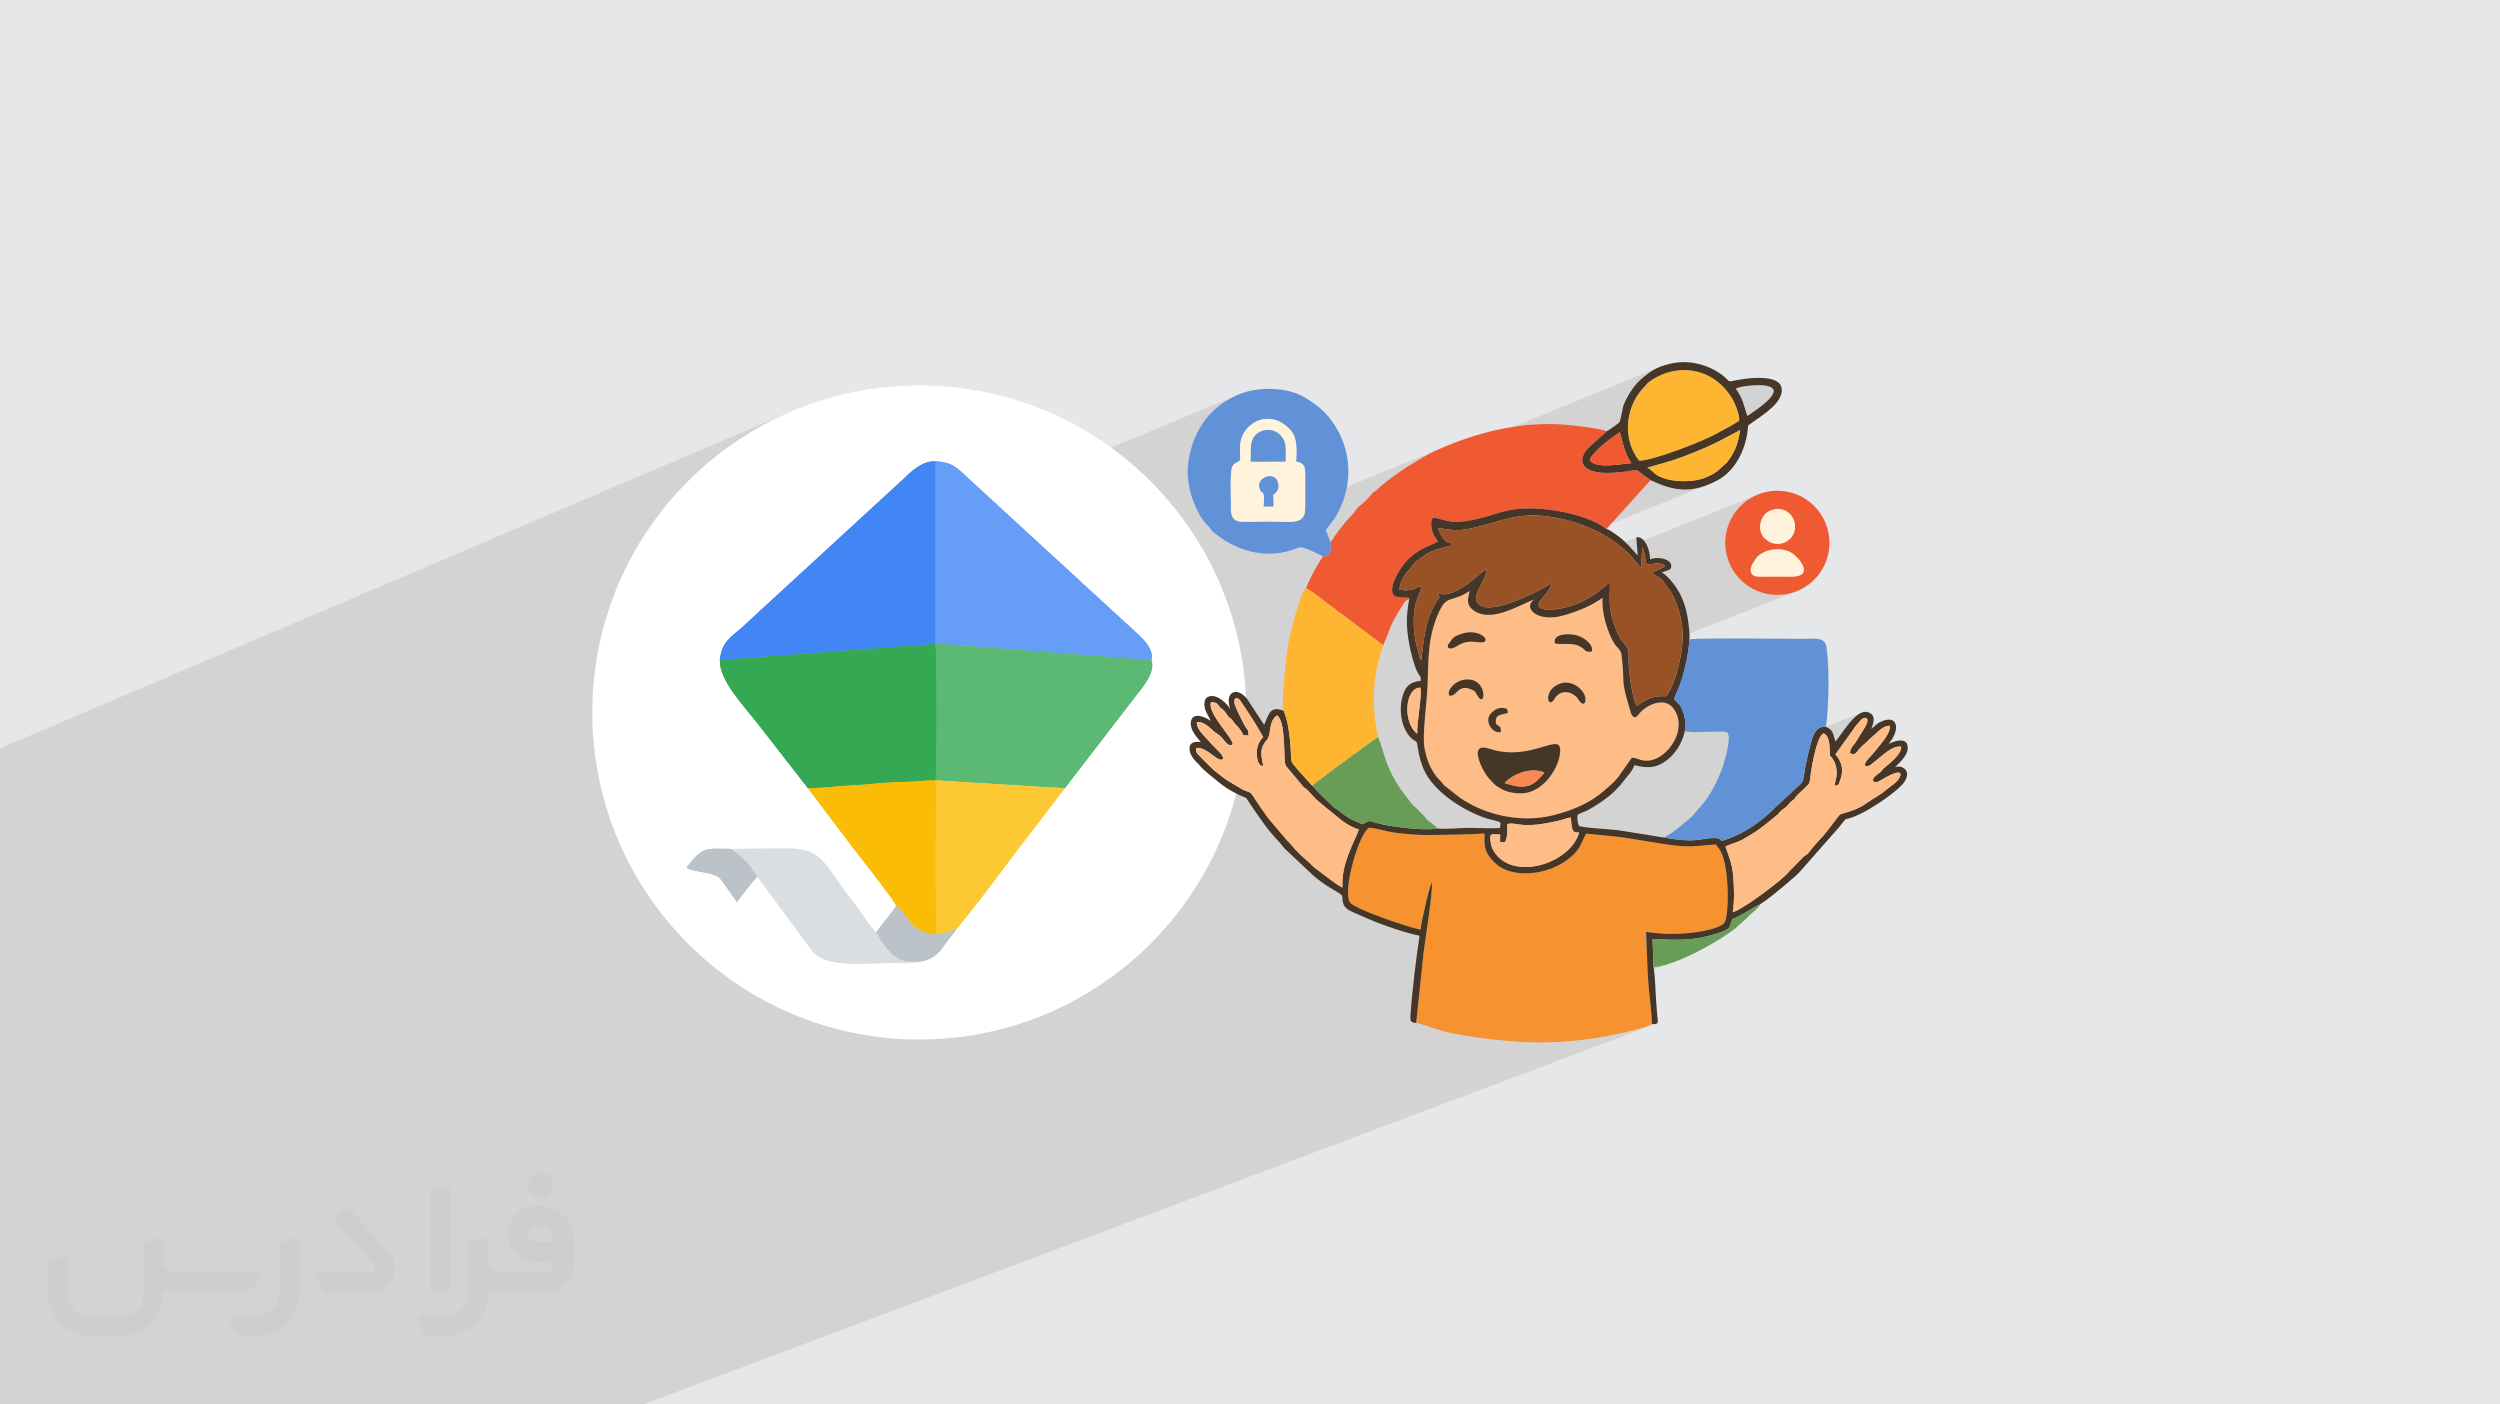 <?xml version="1.0" encoding="UTF-8"?>
<!DOCTYPE svg PUBLIC "-//W3C//DTD SVG 1.0//EN" "http://www.w3.org/TR/2001/REC-SVG-20010904/DTD/svg10.dtd">
<!-- Creator: CorelDRAW -->
<svg xmlns="http://www.w3.org/2000/svg" xml:space="preserve" width="94.192mm" height="52.917mm" version="1.0" style="shape-rendering:geometricPrecision; text-rendering:geometricPrecision; image-rendering:optimizeQuality; fill-rule:evenodd; clip-rule:evenodd"
viewBox="0 0 9404.92 5283.66"
 xmlns:xlink="http://www.w3.org/1999/xlink"
 xmlns:xodm="http://www.corel.com/coreldraw/odm/2003">
 <defs>
  <style type="text/css">
   <![CDATA[
    .fil15 {fill:#34A853}
    .fil17 {fill:#4285F4}
    .fil7 {fill:#463628}
    .fil14 {fill:#5BB974}
    .fil9 {fill:#6191D7}
    .fil16 {fill:#669DF6}
    .fil11 {fill:#689D58}
    .fil8 {fill:#995226}
    .fil21 {fill:#BBC2C8}
    .fil20 {fill:#DADDE1}
    .fil4 {fill:#F05A32}
    .fil5 {fill:#F79230}
    .fil13 {fill:#F98854}
    .fil19 {fill:#FBBC05}
    .fil18 {fill:#FCC935}
    .fil10 {fill:#FEB532}
    .fil6 {fill:#FEBC86}
    .fil12 {fill:#FFF4DB}
    .fil3 {fill:white}
    .fil2 {fill:#373435;fill-rule:nonzero;fill-opacity:0.031}
    .fil1 {fill:#2B2A29;fill-opacity:0.102}
    .fil0 {fill:#E6E7E8}
   ]]>
  </style>
 </defs>
 <g id="Layer_x0020_1">
  <polygon class="fil0" points="-0,0 9404.92,0 9404.92,5283.66 -0,5283.66 "/>
  <polygon class="fil1" points="-0,5067.26 -0,5065.91 -0,5063.79 -0,5062.82 -0,5061.22 -0,5039.08 -0,5025.87 -0,5025.3 -0,5012.3 -0,5007.98 -0,5004.81 -0,5000.86 -0,4991.98 -0,4991.91 -0,4984.16 -0,4984.12 -0,4980.91 -0,4980.78 -0,4980.74 -0,4980.32 -0,4977.5 -0,4964.24 -0,4960.18 -0,4958.98 -0,4957.27 -0,4955.43 -0,4942.34 -0,4938.2 -0,4935.1 -0,4929.56 -0,4927.38 -0,4926.35 -0,4924.17 -0,4920.08 -0,4917.97 -0,4916.73 -0,4914.85 -0,4914.72 -0,4914.01 -0,4913.91 -0,4913.43 -0,4910.36 -0,4909.8 -0,4904.88 -0,4904.26 -0,4902.87 -0,4900.05 -0,4899.24 -0,4896.69 -0,4893.98 -0,4891.47 -0,4890.69 -0,4885.15 -0,4884.71 -0,4880.26 -0,4873.52 -0,4872.86 -0,4868.79 -0,4865.16 -0,4863.85 -0,4854.32 -0,4843.85 -0,4843.84 -0,4837.04 -0,4836.08 -0,4826.54 -0,4825.3 -0,4823.92 -0,4823.4 -0,4823.17 -0,4822.87 -0,4822.44 -0,4815.24 -0,4813.13 -0,4802.06 -0,4800.57 -0,4789.35 -0,4785.74 -0,4784.22 -0,4782.97 -0,4779.08 -0,4772.36 -0,4768.81 -0,4767.4 -0,4765.45 -0,4761.53 -0,4753.6 -0,4748 -0,4747.06 -0,4746.29 -0,4745.06 -0,4743.35 -0,4743.22 -0,4743.04 -0,4741.95 -0,4741.72 -0,4723.14 -0,4715.51 -0,4713.01 -0,4711.75 -0,4710.93 -0,4709.88 -0,4709.39 -0,4707.97 -0,4702.7 -0,4688.66 -0,4687.82 -0,4686.87 -0,4686.46 -0,4685.36 -0,4684.09 -0,4681.73 -0,4681.14 -0,4679.6 -0,4679.48 -0,4678.85 -0,4666.25 -0,4662.35 -0,4658.89 -0,4658.38 -0,4658.23 -0,4657.01 -0,4655.45 -0,4651.46 -0,4649.54 -0,4646.89 -0,4645.55 -0,4640.97 -0,4639.79 -0,4637.14 -0,4636.81 -0,4635.15 -0,4631.97 -0,4631.36 -0,4627.98 -0,4627.62 -0,4625.12 -0,4624.41 -0,4619.24 -0,4618.44 -0,4618.18 -0,4617.59 -0,4615.79 -0,4614.49 -0,4612.22 -0,4611.63 -0,4610.41 -0,4609 -0,4606.88 -0,4606.76 -0,4606.62 -0,4602.48 -0,4601.15 -0,4597.64 -0,4597.28 -0,4596.42 -0,4596.13 -0,4586.66 -0,4584.16 -0,4583.94 -0,4582.56 -0,4582.43 -0,4581.85 -0,4581.16 -0,4581.03 -0,4578.52 -0,4575.87 -0,4567.97 -0,4567.65 -0,4566.08 -0,4563.12 -0,4562.86 -0,4555.89 -0,4554.02 -0,4546.15 -0,4545.77 -0,4542.43 -0,4537.83 -0,4536.79 -0,4534.99 -0,4534.04 -0,4533.98 -0,4531.47 -0,4530.12 -0,4522.79 -0,4521.9 -0,4520.02 -0,4517.36 -0,4513.7 -0,4513.07 -0,4513.05 -0,4511.8 -0,4509.97 -0,4504.43 -0,4504.28 -0,4502.96 -0,4502.87 -0,4496.75 -0,4491.49 -0,4490.81 -0,4489.4 -0,4485.51 -0,4482.69 -0,4471.72 -0,4469.71 -0,4466.47 -0,4448.42 -0,4446.99 -0,4446.51 -0,4446.08 -0,4443.96 -0,4442.43 -0,4438.43 -0,4425 -0,4420.12 -0,4419.17 -0,4407.63 -0,4406.47 -0,4395.09 -0,4391.49 -0,4388.26 -0,4387.51 -0,4386.08 -0,4384.09 -0,4379.41 -0,4379.36 -0,4373.57 -0,4369.24 -0,4361.04 -0,4359.21 -0,4358.34 -0,4355.98 -0,4353.63 -0,4349.59 -0,4349.52 -0,4342.25 -0,4340.4 -0,4338.51 -0,4336.58 -0,4323.82 -0,4320.01 -0,4316.15 -0,4312.31 -0,4312.18 -0,4308.98 -0,4304.23 -0,4277.4 -0,4274.58 -0,4272.5 -0,4270.57 -0,4269.34 -0,4264.9 -0,4264.62 -0,4259.84 -0,4254.58 -0,4252.57 -0,4252.53 -0,4248.97 -0,4248.13 -0,4247.99 -0,4240.52 -0,4236.07 -0,4234.57 -0,4234.17 -0,4229.71 -0,4229.5 -0,4227 -0,4226.91 -0,4226.43 -0,4226.34 -0,4204.51 -0,4203.11 -0,4198.37 -0,4197.43 -0,4187.78 -0,4181.42 -0,4181.12 -0,4179.6 -0,4166.6 -0,4139.88 -0,4138.83 -0,4121.69 -0,4118.52 -0,4116.12 -0,4115.89 -0,4103.79 -0,4102.94 -0,4082.4 -0,4078.37 -0,4071.94 -0,4068.58 -0,4049.69 -0,4014.87 -0,4010.92 -0,3993.53 -0,3987.04 -0,3978.43 -0,3976.31 -0,3964.43 -0,3958.48 -0,3955.22 -0,3950.54 -0,3935.12 -0,3923.95 -0,3919.9 -0,3911.02 -0,3910.64 -0,3906.85 -0,3906.37 -0,3899.01 -0,3873.99 -0,3869.89 -0,3863.83 -0,3863.41 -0,3847.96 -0,3845.85 -0,3843.75 -0,3831.93 -0,3828.24 -0,3822.87 -0,3800.66 -0,3790.78 -0,3783.93 -0,3755.21 -0,3745.52 -0,3730.11 -0,3669.71 -0,3659.33 -0,3648.63 -0,3631.54 -0,3603.92 -0,3595.38 -0,3587.98 -0,3563.12 -0,3546.33 -0,3429.94 -0,3425.59 -0,3330.43 -0,3212.93 -0,3203.54 -0,2815.14 2979.56,1546.78 2925.06,1571.42 2872.02,1598.59 2820.5,1628.21 2770.59,1660.21 2722.35,1694.5 2675.88,1731.03 2631.24,1769.7 2588.51,1810.43 2547.78,1853.15 2509.11,1897.8 2472.59,1944.27 2438.29,1992.5 2406.3,2042.42 2376.67,2093.94 2349.5,2146.98 2324.86,2201.48 2312.7,2232.31 3475.39,1744.04 3483.93,1740.69 3492.61,1738.07 3501.4,1736.26 3510.26,1735.38 3519.15,1735.53 3530.73,1736.21 3541.34,1737.39 3551.08,1739.08 3560.07,1741.26 3568.42,1743.94 3576.22,1747.11 3583.59,1750.77 3590.65,1754.91 3597.5,1759.54 3604.25,1764.63 3611.01,1770.2 3617.88,1776.23 3624.97,1782.73 3632.4,1789.7 3640.27,1797.12 3648.69,1804.99 3723.79,1873.98 4661.15,1483.4 4654.51,1486.22 4647.99,1489.15 4641.6,1492.17 4635.35,1495.3 4629.23,1498.51 4623.24,1501.82 4617.38,1505.2 4611.67,1508.67 4596.49,1518.75 4582.16,1529.62 4568.67,1541.25 4556.03,1553.58 4544.24,1566.6 4533.29,1580.26 4523.18,1594.53 4513.91,1609.35 4505.48,1624.72 4497.89,1640.59 4491.14,1656.9 4485.23,1673.65 4481.24,1687.11 4732.17,1582.99 4743.38,1579.24 4754.93,1576.84 4766.72,1575.82 4778.65,1576.24 4790.63,1578.11 4802.55,1581.49 4814.32,1586.4 4825.85,1592.88 4837.04,1600.97 4847.78,1610.7 4858,1622.11 4862.12,1627.8 4865.62,1633.83 4868.57,1640.17 4871,1646.81 4872.95,1653.69 4874.47,1660.79 4875.61,1668.07 4876.4,1675.52 4876.9,1683.1 4877.15,1690.76 4877.19,1698.49 4877.07,1706.25 4876.83,1714 4876.52,1721.7 4876.19,1729.35 4875.87,1736.9 4888.36,1739.59 4897.39,1744.08 4903.5,1750.33 4907.27,1758.28 4909.24,1767.85 4909.98,1779.01 4910.03,1791.69 4909.96,1805.82 4910,1818.81 4910.03,1831.82 4910.05,1844.83 4910.07,1857.85 4910.06,1870.86 4910.05,1883.87 4910.03,1895.33 5437.95,1679.11 5424.15,1684.93 5410.43,1690.9 5401.99,1694.72 5393.72,1698.65 5385.61,1702.66 5377.65,1706.77 5369.82,1710.94 5362.11,1715.17 5354.52,1719.47 5347.04,1723.79 5339.67,1728.15 5332.38,1732.54 5325.16,1736.93 5318.01,1741.32 5310.92,1745.72 5303.87,1750.08 5296.87,1754.41 5289.89,1758.71 5278.61,1765.96 5264.95,1775.27 5249.79,1786.03 5246.31,1788.58 6246.36,1379.41 6232.68,1385.22 6220.4,1391.64 6208.95,1398.79 6197.8,1406.78 6186.36,1415.75 6174.11,1425.8 6165.56,1433.67 6156.64,1443.32 6150.85,1450.46 6256.13,1407.43 6247.9,1410.87 6238.94,1415.07 6229.64,1419.89 6220.35,1425.22 6211.47,1430.94 6203.36,1436.94 6196.42,1443.11 6191.02,1449.32 6177.18,1464.37 6165.74,1478.59 6155.63,1493.77 6146.87,1509.77 6139.5,1526.49 6133.52,1543.76 6128.96,1561.48 6125.86,1579.49 6124.21,1597.67 6124.05,1615.88 6124.82,1626.25 6534.95,1459.54 6542.38,1457.36 6551.64,1455.25 6562.4,1453.3 6574.27,1451.59 6586.88,1450.24 6599.86,1449.33 6612.84,1448.94 6625.45,1449.17 6637.31,1450.1 6648.07,1451.84 6657.32,1454.48 6664.74,1458.09 6669.92,1462.79 6672.5,1468.66 6672.12,1475.78 6666.67,1487.45 6656.82,1499.91 6643.79,1512.7 6628.81,1525.33 6613.09,1537.35 6597.84,1548.29 6584.29,1557.65 6573.67,1564.98 6164.48,1730.64 6166.42,1733.3 6176.83,1732.72 6190.15,1730.58 6205.99,1727.06 6223.95,1722.32 6243.61,1716.53 6264.59,1709.86 6286.46,1702.47 6308.85,1694.53 6331.34,1686.21 6353.53,1677.67 6375.03,1669.08 6115.43,1774.1 6115.94,1774.04 6124.87,1772.73 6132.76,1771.1 6139.79,1769.52 6146.16,1768.38 6152.05,1768.06 6157.64,1768.95 6163.12,1771.42 6164.4,1772.44 6546.13,1618.11 6543.35,1634.72 6540.04,1650.28 6536.13,1664.9 6531.55,1678.7 6526.23,1691.77 6520.1,1704.23 6513.09,1716.18 6505.12,1727.73 6502.56,1731.33 6500.79,1734.01 6499.49,1736.07 6498.34,1737.8 6497.02,1739.47 6495.21,1741.35 6492.57,1743.75 6488.79,1746.95 6480.17,1754.35 6473.44,1760.57 6467.69,1765.99 6462.04,1770.94 6455.58,1775.82 6447.41,1781 6436.64,1786.85 6422.38,1793.75 6410.91,1798.43 6309.21,1839.38 6320.91,1840.83 6335.77,1841.62 6350.62,1841.31 6365.53,1839.88 6380.6,1837.33 6395.9,1833.61 6411.5,1828.73 6427.5,1822.65 6031.98,1981.72 6036.42,1984.63 6043.47,1989.67 6013.23,2001.82 6018.96,2004.74 6035.97,2014.24 6052.6,2024.37 6068.81,2035.13 6084.62,2046.52 6087.27,2048.6 6156.48,2020.85 6156.15,2025.22 6156.38,2032.27 6157.02,2041.26 6157.17,2043.01 6610.01,1861.57 6592.88,1869.82 6576.71,1879.64 6561.63,1890.93 6547.71,1903.58 6535.06,1917.5 6523.77,1932.58 6513.95,1948.75 6505.7,1965.88 6499.11,1983.89 6498.85,1984.89 6664.67,1918.64 6671.42,1916.57 6685.94,1914.39 6699.7,1915.37 6712.43,1919.13 6723.88,1925.3 6733.8,1933.49 6741.89,1943.35 6747.92,1954.49 6751.63,1966.53 6753.07,1978.79 6752.54,1990.3 6750.2,2000.97 6746.26,2010.72 6740.87,2019.47 6734.25,2027.15 6726.58,2033.66 6718.01,2038.93 6708.75,2042.88 6507.79,2122.81 6509.81,2127.02 6644.35,2073.52 6651.63,2071.05 6659.18,2069.05 6666.96,2067.53 6674.92,2066.51 6683.03,2066.02 6691.24,2066.08 6699.51,2066.71 6707.78,2067.93 6716.04,2069.76 6724.22,2072.21 6731.16,2074.97 6737.54,2078.25 6743.45,2081.99 6748.96,2086.13 6754.12,2090.61 6759.03,2095.37 6763.73,2100.34 6768.3,2105.45 6769.66,2107.12 6771.42,2109.47 6773.46,2112.31 6775.61,2115.51 6777.77,2118.86 6779.79,2122.21 6781.52,2125.36 6782.85,2128.17 6786.51,2143.85 6783.47,2155.09 6775.39,2162.59 6616.9,2225.31 6628.02,2229.37 6646.81,2234.21 6666.27,2237.18 6686.31,2238.19 6706.35,2237.18 6725.81,2234.21 6744.6,2229.37 6762.6,2222.78 6355.24,2383.69 6355.65,2405.45 6359.64,2404.88 6365.28,2404.36 6372.49,2403.91 6381.14,2403.51 6391.13,2403.17 6402.37,2402.88 6414.74,2402.63 6428.14,2402.43 6442.46,2402.27 6457.61,2402.15 6473.48,2402.07 6489.95,2402.02 6506.95,2402 6524.34,2402 6542.05,2402.03 6559.94,2402.08 6577.92,2402.16 6595.9,2402.24 6613.76,2402.34 6631.4,2402.45 6648.71,2402.56 6665.6,2402.68 6681.95,2402.8 6697.67,2402.92 6712.64,2403.03 6726.77,2403.13 6739.95,2403.23 6752.07,2403.31 6763.03,2403.37 6772.73,2403.41 6781.06,2403.43 6787.92,2403.43 6801.72,2403.11 6815.32,2402.66 6828.33,2402.69 6840.33,2403.82 6850.93,2406.67 6859.71,2411.86 6866.27,2420 6870.23,2431.72 6872.48,2446.12 6874.35,2462.44 6875.87,2480.4 6877.04,2499.73 6877.88,2520.11 6878.4,2541.29 6878.61,2562.97 6878.52,2584.88 6878.16,2606.71 6877.53,2628.21 6876.65,2649.08 6875.52,2669.04 6874.17,2687.8 6872.61,2705.08 6870.84,2720.6 6869.04,2733.03 7007.44,2679.39 6994.17,2685.44 6981.32,2694.92 6969.15,2706.61 6957.94,2719.32 6954.56,2723.55 7009.55,2702.25 7014.81,2700.55 7019.08,2700.71 7022.29,2702.53 7024.34,2705.77 7025.16,2710.27 7024.68,2715.8 7022.8,2722.15 7020.91,2726.46 7018.48,2731.24 7015.69,2736.28 7014.33,2738.57 7076.79,2714.42 7070.06,2717.82 7064.68,2721.22 7060.28,2724.62 7056.49,2727.99 7052.93,2731.31 7049.26,2734.58 7045.08,2737.77 7040.05,2740.86 7004.31,2754.68 7003.69,2755.64 7001.26,2759.39 6998.44,2763.86 6995.7,2768.37 6993.7,2771.71 7090.75,2734.21 7099.96,2731.25 7109.72,2730.4 7108.89,2742.42 7104.61,2755.13 7097.71,2768.19 7089.03,2781.28 7079.38,2794.06 7069.61,2806.22 7063.7,2813.53 7116.54,2793.16 7107.76,2796.8 7104.41,2798.36 7063.08,2814.3 7060.54,2817.43 7053.01,2827.37 7034.78,2847.63 7125.87,2812.54 7139.24,2808.81 7152.02,2808.96 7150.73,2820.26 7145.34,2831.97 7136.92,2843.71 7126.53,2855.14 7115.26,2865.88 7104.15,2875.6 7094.3,2883.9 7086.75,2890.45 7083.84,2893.3 7081.88,2895.53 7080.52,2897.34 7079.44,2898.93 7078.3,2900.5 7076.77,2902.24 7074.49,2904.34 7071.15,2907.01 7068.82,2908.66 7064.86,2911.47 7060,2915.22 7054.94,2919.61 7050.41,2924.4 7047.1,2929.34 7045.75,2934.15 7047.08,2938.57 7048.33,2939.31 7121.83,2911.09 7138.16,2906.61 7146.96,2908.06 7149.54,2913.87 7147.19,2922.51 7141.25,2932.41 7133,2942.03 7123.78,2949.82 7116.58,2955 7108.94,2960.85 7101.02,2967.1 7092.95,2973.51 7084.9,2979.82 7077,2985.77 7069.4,2991.11 7062.24,2995.57 7054.33,3000.24 7047.03,3004.77 7040.23,3009.17 7033.79,3013.47 7027.61,3017.64 7021.56,3021.71 7015.53,3025.66 7009.39,3029.52 7003.04,3033.28 6996.34,3036.95 6989.19,3040.54 6981.45,3044.04 6973.03,3047.47 6917.72,3068.64 6914.16,3073.1 6909.18,3079.77 6902.28,3088.85 6896.15,3096.86 6893.22,3100.73 6944.85,3080.98 6948.73,3080.2 6955.45,3078.83 6966.88,3075.27 6890.31,3104.57 6889.34,3105.84 6882.04,3115.39 6874.47,3125.15 6866.82,3134.72 6859.3,3143.74 6852.11,3151.82 6845.45,3158.58 6819.57,3187.74 6817.48,3190.14 6815.48,3192.65 6813.56,3195.21 6811.68,3197.83 6809.8,3200.45 6807.89,3203.07 6805.94,3205.64 6803.9,3208.13 6800.59,3211.77 6797.95,3214.19 6795.76,3215.78 6793.81,3216.89 6791.89,3217.89 6789.76,3219.12 6787.22,3220.95 6784.07,3223.75 6731.1,3277.86 6725.77,3284.07 6718.65,3291.26 6710,3299.29 6700.05,3307.98 6689.04,3317.19 6677.22,3326.74 6664.82,3336.48 6652.09,3346.24 6639.26,3355.87 6626.58,3365.21 6614.29,3374.08 6602.62,3382.35 6591.83,3389.83 6582.15,3396.38 6573.82,3401.83 6567.08,3406.01 6562.11,3409.04 6556.43,3412.51 6550.25,3416.26 6543.75,3420.06 6537.13,3423.73 6530.59,3427.07 6524.31,3429.89 6495.51,3440.83 6494.02,3449.96 6493.88,3450.57 6622.02,3401.88 6613.87,3405.29 6604.45,3410.17 6593.99,3416.16 6582.7,3422.92 6570.81,3430.09 6558.53,3437.33 6546.06,3444.29 6533.62,3450.62 6528.46,3452.89 6519.76,3456.2 6518.2,3457.36 6516.83,3459.2 6515.39,3462.1 6513.58,3466.43 6511.43,3472.93 6509.91,3478.78 6508.09,3484.2 6505.01,3489.35 6499.74,3494.44 6491.34,3499.66 6478.87,3505.19 6219.36,3603.6 6220.6,3637.99 6234.76,3636.72 6250.69,3633.71 6268.15,3629.12 6286.87,3623.1 6306.61,3615.86 6198.39,3656.83 6198.57,3660.39 6199.16,3671.36 6199.81,3682.33 6200.53,3692.78 6201.38,3703.37 6202.34,3714.09 6203.38,3724.87 6204.49,3735.72 6205.64,3746.63 6206.8,3757.53 6207.96,3768.43 6209.1,3779.3 6210.2,3790.11 6211.22,3800.84 6212.16,3811.46 6212.97,3821.95 6213.65,3832.3 6214.17,3842.46 6214.52,3852.43 6223.86,3852.59 6230.26,3851.62 2419.76,5283.66 2410.71,5283.66 2406.87,5283.66 2343.24,5283.66 2156.85,5283.66 1966.38,5283.66 1901.55,5283.66 1875.63,5283.66 1789.11,5283.66 1787.66,5283.66 1729.32,5283.66 1725.96,5283.66 1720.13,5283.66 1706.56,5283.66 1706.52,5283.66 1706.23,5283.66 1705.74,5283.66 1687.65,5283.66 1668.44,5283.66 1646.04,5283.66 1627.31,5283.66 1610.54,5283.66 1554.43,5283.66 1521.2,5283.66 1466.41,5283.66 1461.3,5283.66 1383.82,5283.66 1364.25,5283.66 1329.26,5283.66 1282.51,5283.66 1193.34,5283.66 1186.76,5283.66 1166.48,5283.66 1132.01,5283.66 1125.98,5283.66 1124.13,5283.66 1089.36,5283.66 1036.18,5283.66 1016.85,5283.66 1015.33,5283.66 965.69,5283.66 960.43,5283.66 956.66,5283.66 950.79,5283.66 941.71,5283.66 938.8,5283.66 931.47,5283.66 921.49,5283.66 885.46,5283.66 861.67,5283.66 860.27,5283.66 851.94,5283.66 845.34,5283.66 835.27,5283.66 786.17,5283.66 771.46,5283.66 758.74,5283.66 729.87,5283.66 726.09,5283.66 710.7,5283.66 706.46,5283.66 695.74,5283.66 679.26,5283.66 657.45,5283.66 656.2,5283.66 643.31,5283.66 630.23,5283.66 611.32,5283.66 608.62,5283.66 589.37,5283.66 587.86,5283.66 557.85,5283.66 557.56,5283.66 543.38,5283.66 535.66,5283.66 501.54,5283.66 493.25,5283.66 490.57,5283.66 471.05,5283.66 462.7,5283.66 453.83,5283.66 433.86,5283.66 415.27,5283.66 404.52,5283.66 402.87,5283.66 381.21,5283.66 376.76,5283.66 375.91,5283.66 347.57,5283.66 343.96,5283.66 340.52,5283.66 318.35,5283.66 290.65,5283.66 288.33,5283.66 279.51,5283.66 227.97,5283.66 218.33,5283.66 211.76,5283.66 210.43,5283.66 201.99,5283.66 192.06,5283.66 186.7,5283.66 153.6,5283.66 149.85,5283.66 137.2,5283.66 123.74,5283.66 121.88,5283.66 95.73,5283.66 90.25,5283.66 86.54,5283.66 66.24,5283.66 58.79,5283.66 56.16,5283.66 54.63,5283.66 51.09,5283.66 25.35,5283.66 19.32,5283.66 -0,5283.66 -0,5279.47 -0,5278.03 -0,5272.6 -0,5261.36 -0,5243.88 -0,5230.24 -0,5226.9 -0,5226.12 -0,5224.65 -0,5223.54 -0,5214.09 -0,5200.83 -0,5192.9 -0,5182.78 -0,5176.88 -0,5170.19 -0,5161.11 -0,5150.86 -0,5147.63 -0,5145.51 -0,5140.7 -0,5132.18 -0,5130.82 -0,5129.09 -0,5122.4 -0,5122.27 -0,5109.11 -0,5108.6 -0,5106.55 -0,5100.16 -0,5099.59 -0,5096.06 -0,5095.24 -0,5087.1 -0,5084.79 -0,5082.61 -0,5078.14 -0,5071.9 -0,5070.66 -0,5068.8 "/>
  <g id="_2143947881056">
   <path class="fil2" d="M1125.4 4672.59l0 197.03c0,20.41 -3.74,40.82 -11.66,59.56 -7.92,18.74 -19.16,36.25 -33.74,50.4 -14.58,14.58 -31.65,25.82 -50.4,33.74 -18.74,7.92 -39.15,11.66 -59.56,11.66l-60.82 0c-7.08,0 -14.16,-2.08 -19.99,-6.25 -5.83,-4.16 -10.41,-9.58 -12.92,-16.25l-11.24 -29.16c-0.83,-2.5 -1.25,-5.41 -1.25,-8.33 0,-2.92 1.25,-5.42 2.92,-7.92 1.67,-2.5 3.74,-4.16 6.25,-5.41 2.5,-1.25 5.41,-2.09 7.91,-1.67l86.23 0c22.08,0 42.91,-8.75 58.73,-24.57 15.41,-15.42 24.15,-36.65 24.15,-58.73l0 -179.12c0,-3.33 1.26,-6.66 3.33,-9.58 2.09,-2.92 5,-5 7.92,-6.25l40.82 -15.83c2.5,-0.84 5.41,-1.25 8.33,-0.84 2.92,0.42 5.42,1.26 7.5,2.92 2.09,1.67 4.17,3.75 5.42,6.25 1.25,2.92 2.08,5.83 2.08,8.33z"/>
   <path class="fil2" d="M2033.88 4536.8l-15 0c-59.57,0 -109.13,48.73 -108.31,107.88 0.42,27.5 12.08,54.16 31.66,73.32 19.57,19.57 46.23,30.4 74.14,30.4l39.57 0c5.42,0 10.41,2.08 14.17,5.83 3.74,3.74 5.83,8.75 5.83,14.16 0,5.42 -2.09,10.41 -5.83,14.17 -3.75,3.74 -8.75,5.83 -14.17,5.83l-179.11 0c-10.83,0 -20.83,-4.58 -28.33,-12.08 -7.5,-7.5 -11.66,-17.91 -12.08,-28.33l0 -74.98c0,-2.92 -0.83,-5.41 -2.08,-7.92 -1.25,-2.5 -3.33,-4.57 -5.42,-6.24 -2.08,-1.67 -4.99,-2.51 -7.5,-2.92 -2.92,-0.42 -5.41,0 -8.33,0.83l-41.24 15.83c-2.92,1.25 -5.83,3.33 -7.92,6.25 -2.08,2.92 -2.92,6.25 -2.92,9.58l0 179.12c0,22.08 -8.75,43.32 -24.15,58.73 -15.42,15.42 -36.65,24.57 -58.73,24.57l-86.64 0.01c-2.92,0 -5.42,0.83 -7.92,2.08 -2.5,1.25 -4.58,3.33 -6.25,5.42 -1.66,2.5 -2.5,4.99 -2.92,7.5 -0.41,2.92 0,5.41 1.26,8.33l11.24 29.16c2.5,6.67 7.08,12.5 12.91,16.66 5.83,4.16 12.91,6.25 20,5.83l60.81 0c41.24,0 80.81,-16.25 109.97,-45.82 29.16,-29.16 45.81,-68.74 45.81,-109.97l0 -18.32c15.84,7.91 33.33,12.08 50.82,12.08l157.03 0c30.41,0 59.99,-12.08 81.65,-33.74 21.66,-21.67 33.74,-50.82 33.74,-81.65l0 -85.81c0,-33.32 -13.33,-65.39 -36.65,-89.14 -23.74,-23.74 -55.82,-36.65 -89.14,-36.65zm50.39 136.2l-66.64 0c-7.92,0 -15.42,-2.5 -21.25,-7.91 -5.83,-5.42 -9.59,-12.5 -10.41,-20.42 0,-4.16 0.42,-8.75 2.08,-12.91 1.67,-4.16 3.75,-7.91 6.67,-10.82 5.83,-5.42 13.75,-8.76 21.66,-8.76l7.09 0c16.25,0 31.65,6.25 42.9,17.91 11.66,11.25 17.91,26.66 17.91,42.91z"/>
   <path class="fil2" d="M1694.39 4478.9l0 367.39c0,2.08 -0.42,4.57 -1.25,6.66 -0.84,2.09 -2.09,4.16 -3.75,5.83 -1.67,1.67 -3.33,2.92 -5.41,3.74 -2.09,0.84 -4.16,1.26 -6.67,1.26l-40.82 0c-2.08,0 -4.58,-0.42 -6.66,-1.26 -2.09,-0.83 -4.16,-2.08 -5.42,-3.74 -1.66,-1.67 -2.92,-3.74 -3.74,-5.83 -0.83,-2.09 -1.25,-4.58 -1.25,-6.66l0 -351.57c0,-3.32 0.83,-6.66 2.92,-9.58 2.08,-2.92 4.58,-5 7.91,-6.25l40.83 -15.83c2.5,-0.84 5.41,-1.25 8.33,-1.25 2.92,0.41 5.41,1.25 7.5,2.92 2.5,1.66 4.16,3.74 5.41,6.24 1.25,2.09 2.09,5 2.09,7.92z"/>
   <path class="fil2" d="M1391.56 4863.79l-153.7 0c-7.08,0 -14.17,-2.09 -20,-6.25 -5.83,-4.16 -10.41,-9.99 -13.33,-16.66l-11.24 -28.74c-0.83,-2.51 -1.25,-5.42 -0.83,-8.34 0.41,-2.92 1.25,-5.41 2.92,-7.91 1.66,-2.51 3.74,-4.16 6.24,-5.42 2.51,-1.25 5.42,-2.08 7.92,-2.08l184.11 0c3.33,0 6.66,-1.25 9.58,-2.92 2.93,-2.09 5,-4.58 6.67,-7.92 1.25,-3.33 1.67,-6.66 1.25,-9.99 -0.42,-3.33 -2.08,-6.67 -4.16,-9.17l-141.63 -154.12c-2.92,-3.33 -4.58,-7.92 -4.58,-12.5 0,-4.58 2.09,-8.75 5.83,-12.08l29.58 -27.49c3.33,-2.92 7.92,-4.58 12.5,-4.58 4.58,0.42 8.75,2.09 12.08,5.83l140.37 152.87c55.41,59.57 12.5,157.46 -69.56,157.46z"/>
   <path class="fil2" d="M977.53 4817.97l-20 17.07c-20.83,17.91 -47.49,27.91 -74.98,27.91l-211.19 0c-19.57,0 -39.15,-4.16 -57.06,-12.49l0 16.25c0,20.82 -4.16,41.65 -12.08,60.81 -7.91,19.16 -19.57,36.65 -34.57,51.65 -14.58,14.58 -32.07,26.24 -51.65,34.58 -19.16,7.91 -39.99,12.07 -60.82,12.07l-114.55 0.01c-20.83,0 -41.66,-4.17 -60.82,-12.08 -19.16,-7.92 -36.65,-19.58 -51.65,-34.58 -14.58,-14.58 -26.24,-32.07 -34.57,-51.65 -7.92,-19.16 -12.08,-39.98 -12.08,-60.81l0 -107.89c0,-3.33 1.25,-6.66 2.92,-9.58 2.09,-2.92 4.58,-5 7.92,-6.25l40.82 -15.83c2.5,-0.84 5.41,-1.26 8.33,-0.84 2.92,0.42 5.42,1.25 7.5,2.92 2.09,1.67 4.16,3.75 5.42,6.25 1.25,2.5 2.08,5 2.08,7.92l0 128.71c0,20.83 8.34,40.82 22.92,55.41 14.58,14.58 34.57,22.91 55.4,22.91l125.79 0c20.83,0 40.41,-8.34 54.99,-22.92 14.58,-14.58 22.92,-34.57 22.92,-55.4l0 -184.11c0,-3.33 1.25,-6.67 2.92,-9.59 2.08,-2.92 4.57,-4.99 7.91,-6.24l40.82 -15.84c2.51,-0.83 5.42,-1.25 8.34,-0.83 2.92,0.42 5.41,1.25 7.91,2.92 2.51,1.67 4.17,3.74 5.42,6.25 1.25,2.5 2.08,5.41 2.08,7.91l0 70.4c0,11.66 4.58,23.32 12.92,31.65 8.33,8.34 19.57,13.33 31.65,13.33l307.4 0c3.33,0 7.09,0.84 9.59,2.92 2.92,2.09 5,5 6.25,7.92 1.25,3.33 1.25,6.66 0.41,10.41 0,3.74 -2.08,6.66 -4.57,8.75z"/>
   <path class="fil2" d="M2033.88 4503.89c25.82,0 47.07,-21.25 47.07,-47.07 0,-25.83 -21.25,-47.07 -47.07,-47.07 -25.83,0 -47.08,21.24 -47.08,47.07 0,25.82 21.25,47.07 47.08,47.07z"/>
  </g>
  <circle class="fil3" cx="3458.42" cy="2680.34" r="1230.23"/>
  <g id="_2143947884128">
   <circle class="fil4" cx="6686.31" cy="2042.18" r="196.02"/>
   <path class="fil5" d="M5327.74 3847.88c25.54,5.66 66.7,21.4 96.51,29.69 89.85,24.97 254.06,41.87 344.33,43.64 79.61,1.56 165.66,-5.16 241.56,-17.13 38.86,-6.12 175.33,-32.87 204.37,-51.65 -1.32,-52.56 -11.26,-114.73 -14.71,-170.1 -3.63,-58.5 -4.61,-116.87 -7.35,-176.97 58.26,9.05 107.78,9.93 166.84,4.11 34.18,-3.36 118.69,-16.91 129.56,-41.53 15.97,-36.12 13.96,-174.32 -4.49,-235.88 -9.34,-31.15 -13.55,-33.7 -29.29,-55.06 -44.74,1.56 -77.34,9.65 -128.34,6.15 -63.02,-4.32 -167.79,-26.22 -238.01,-34.88 -41.22,-5.08 -80.57,-7.64 -122.14,-12.25 -22.79,45.13 -23.47,64.58 -74.75,101.5 -76.3,54.96 -201.4,67.29 -263.02,13.13 -14.1,-12.38 -28.9,-28.85 -37.18,-47.75 -12.04,-27.49 -4.66,-60.12 -8.11,-67.84 -33.11,4.14 -188.31,6.59 -227.25,6.06 -36.61,-0.5 -73.76,-4.25 -108.99,-8.63 -26.01,-3.24 -77.65,-18.6 -95.52,-18.59 -36.93,12.24 -103.18,238.27 -73.11,281.25 16.75,23.94 215.62,92.51 265.16,102.08 2.68,-25.51 32.62,-161.71 42.65,-177.07 5.14,26.76 -25.07,217.38 -30.74,260.68l-28 267.05z"/>
   <path class="fil6" d="M5867 2844.63c-9.17,49.42 -55.2,121.9 -120.69,137.11 -32.37,7.52 -79.49,-0.17 -103.92,-17.25 -9.89,-6.92 -13.93,-7.89 -19.25,-13.41 -21.56,-22.38 -27.63,-25.88 -43.16,-54.63 -11.62,-21.51 -41.79,-87.36 2.95,-84.3 11.84,0.81 37.61,10.44 52.04,13.22 152.09,29.3 251.61,-86.32 232.04,19.26zm-221.27 -90.19c-31.16,5.22 -58.52,-36.1 -41.68,-64.41 4.79,-8.06 19.19,-20.73 31.33,-24.71 7.32,-2.4 17.02,-3.43 24.75,-1.36 11.93,3.19 10.74,4.95 12.64,17.59 -17.51,6.81 -42.66,4.98 -45.12,24.59 -4.5,35.74 21.89,10.75 18.07,48.3zm227.9 -184.09c33.85,-9.67 68.72,10.43 84.93,38.88 11.31,19.86 6.35,51.08 -12.79,32.7 -5.84,-5.6 -7.11,-11.39 -14.26,-18.81 -26.92,-27.98 -65.92,-24.9 -83.26,5.5 -26.29,46.08 -46.82,-37.66 25.38,-58.27zm-421.71 46.01c-6.51,-14.29 5.06,-29.18 16.02,-39.95 8.03,-7.91 23.57,-16.96 40.89,-19.42 88.39,-12.51 81.31,108.5 51.73,63.97 -11.55,-17.37 -7.77,-20.79 -29.48,-28.81 -49.54,-18.31 -51.02,31.99 -79.16,24.2zm397.25 -196.41c-7.8,-37.99 55.55,-37.68 84.09,-29.36 29.6,8.65 63.28,37.27 54.75,60.29 -21.55,5.29 -28.3,-8.33 -31.87,-11.16 -35.58,-28.26 -80.76,-11.33 -106.97,-19.77zm-400.89 17.56c-3.85,-16.11 -2.31,-7.57 4.41,-18.83 10.85,-18.2 18.29,-24.78 42.07,-33.29 74.67,-26.7 123.95,34.15 73.35,31.26 -18.27,-1.04 -25.31,-4.22 -45.77,-1.98 -36.43,4 -51.41,32.53 -74.06,22.84zm323.84 -182.54c-45.95,14.96 -159.73,91.03 -228.02,41.68 -27.02,-19.52 -24.26,-37.58 -15.04,-73.37 -5.45,2.44 -9.79,5.95 -17.81,10.42 -51.21,28.57 -70.16,8.64 -96.49,65.46 -42.67,92.08 -40.98,169.26 -44.2,272.73 -2.32,74.4 -20.78,189.22 -11.79,241.45 6.03,34.99 17.78,67.13 34.09,92.27 18.46,28.46 17.13,20.23 29.08,35.56 16.72,21.47 10.37,11.36 24.82,24.13l43.41 34.31c99.03,69.55 236.47,97.06 354.5,66.97 78.37,-19.98 142.49,-48.95 193.58,-95.04 23.27,-21 23.79,-18.83 47.92,-46.11l52.5 -74.58c21.53,-1.73 34.13,16.21 71.1,9.57 66.24,-11.89 140.69,-116.42 87.14,-193.34 -35.26,-50.63 -105.1,-12 -126.99,14.16 -12.95,15.47 -20.99,25.63 -31.42,7.57 -3.87,-6.71 -1.88,-4.17 -4.32,-12.08 -41.53,-134.49 -18.89,-94.48 -34.28,-215.18 -2.26,-17.73 -18.89,-27 -28.43,-43.24 -26.55,-45.22 -46.78,-116.45 -42.5,-169.83 -37.58,28.49 -94.33,51.97 -147.57,66.89 -100.13,28.04 -154.59,-30.61 -109.27,-60.39z"/>
   <path class="fil4" d="M5006.18 2040.67c-2.39,25.56 9.09,48.41 -29.08,52.35 -23.12,34.36 -46.46,76.78 -64.18,119.4l32.56 20.56c1.96,1.47 3.77,2.86 5.5,4.16l10.83 8.51c0.52,0.43 1.24,1.06 1.76,1.49l75.82 57.44c0.57,0.39 1.37,0.92 1.95,1.29 0.58,0.38 1.41,0.86 2.01,1.22l135.3 101.66c4,3.18 1.5,1.51 5.37,4.28l19.45 14.07c15.44,-32.06 24.43,-66.42 41.34,-96.9 8.37,-15.09 16.64,-29.48 25.06,-42.93 10.62,-16.99 17.1,-30.77 31.31,-32.52l1.76 -5.19c-11.66,-1.98 -23.08,-1.32 -34.27,-2.23 -11.17,-0.91 -21.16,-1.66 -27.13,-10.22 -18.89,-27.07 22.96,-99.56 52.72,-129.74 45.1,-45.74 83.48,-52.54 115.77,-70.55 -6.53,-10.71 -14.83,-16.57 -20.69,-33.97 -5.38,-15.96 -7.71,-34.45 -1.92,-50.93 9.71,-11.8 39.83,9.1 82.46,11.08 30.73,1.44 62.82,-4.98 90.98,-11.58 56.58,-13.26 97.97,-33.84 160.87,-37.86 101.39,-6.48 248.89,21.57 321.74,76.13l166.24 -183.48c-14.7,-12.31 -27.07,-16.68 -41.03,-30.33 -15.11,-14.78 -27.38,-4.54 -52.74,-1.81 -38.59,4.17 -88.7,10.28 -127.11,-2.74 -40.62,-13.76 -45.29,-43.63 -23.62,-73.86 13.15,-18.35 61.4,-56.69 79.04,-74.93 -19.23,-10.55 -130.05,-23.04 -161.95,-25.3 -164.83,-11.69 -326.04,29.27 -471.87,93.68 -45.45,20.08 -83.38,45.03 -120.54,67.81 -26.14,16.02 -87.05,60.71 -107.26,81.08 -18.52,18.66 -7.16,-0.72 -34.83,33.42 -10.27,12.67 -25.77,23.47 -37.52,33.86 -8.26,7.3 -13.84,19.57 -21.51,27.47 -29.36,30.23 -62.11,70.26 -82.59,106.14z"/>
   <path class="fil7" d="M5643.49 3139.07l-0.31 28.8 16.76 1.2c12.97,-13.86 10.04,-49.73 10.73,-68.99 15.64,-5.36 42.96,2.81 62.2,3.47 50.04,1.72 77.41,-5.15 124.03,-14.47 15.72,-3.14 40.08,-12.91 52.64,-13.56 3.51,56.51 8.42,56.55 31.09,56.29 -33.37,118.37 -252.22,185.54 -321.19,69.76 -5.9,-9.9 -8.6,-15.42 -10.66,-27.56 -7.69,-45.02 2.19,-34.34 34.71,-34.96zm1316.83 -304.59c26.06,9.93 19.98,-9.21 55.88,-37.69 15.48,-12.28 3.65,-6.23 32.16,-29.51 13.35,-10.89 34.67,-37.88 61.37,-36.88 3.15,30.87 -39.41,72.48 -56.7,96.97l-29.34 32.6c-19.31,23.66 1.22,29.77 19.56,12.89 3.55,-3.28 2.77,-2.55 7.18,-5.91 26.04,-19.87 68.57,-64.34 101.61,-57.99 2.97,29.3 -49.18,66.69 -65.27,81.5 -9.33,8.58 -4.97,8.52 -15.6,16.55 -3.41,2.59 -31.8,20.5 -24.07,31.56l5.13 3.05c12.38,3.21 20.01,-5.39 44.44,-18.57 80.08,-43.21 51.88,9.82 27.12,26.78 -18.5,12.68 -43.17,35.23 -61.54,45.75 -43.99,25.21 -56.99,44.72 -119.83,61.75 -24.73,6.7 -18.58,3.63 -40.13,31.53 -15.25,19.74 -39.97,53.8 -56.83,69.72l-25.88 29.17c-5.73,6.24 -10.08,13.86 -15.67,20.39 -9.91,11.6 -10.38,6.55 -19.83,15.62l-52.97 54.11c-23.27,30.17 -132.75,109.46 -164.02,128.16 -12.14,7.27 -33.86,21.53 -48.58,25.96 6.88,-43.38 5.38,-93.17 1.56,-137.13 -4.18,-48.12 -15.12,-69.09 -28.98,-110.74 24.57,-11.01 45.7,-14.84 68.77,-28.36 46.13,-27.04 49.91,-29.11 89.21,-60.22l39.5 -32.19c6.53,-7.23 3.41,-6.11 12.22,-13.52 21.32,-17.92 13.31,-7.06 32.35,-29.52 4.11,-4.84 1.6,-2.47 6.81,-6.23 23.78,-17.19 -2.16,-2.74 36.84,-37.66 6.37,-5.7 19.92,-18.05 24.97,-23.94 9.1,-10.6 8.14,-27.72 10.22,-41.96 5.19,-35.32 22.66,-137.04 47.35,-151.54 26.47,7.14 23.36,59.51 24.63,82.43 6.41,10.32 2.03,1.94 7.86,9.63 8.61,11.35 14.02,24.8 16.43,39.07 4.71,28.02 -2.66,40.53 -7.12,65.47 17.76,-1.24 14.33,-2.14 21.06,-19.18 14.25,-36.09 8.36,-70.21 -17.55,-98.24l71.82 -100.3c7.36,-11.18 3.45,-5.96 13.18,-16.03 5.31,-5.49 8.49,-11.94 13.74,-15.81 17.58,-12.94 26.36,-1.72 19.42,16.15 -4.18,10.75 -15.7,28.2 -21.54,37.24 -7.64,11.83 -14.16,24.36 -22.55,36.05 -8.78,12.23 -20.62,22.96 -18.4,39.04zm-2208.11 -61.31c-33.97,30.12 -25.3,87.3 -15.37,99.59 9.75,12.07 1.85,5.61 15.47,8.63 -10.16,-49.09 -13.47,-65.86 15.1,-99.98 15.75,-18.8 3.73,-69.48 37.03,-90.34 31.11,22.79 24.81,139.08 29.4,175.98 1.11,8.9 0.98,10.46 5.79,16.81l63.75 76.21c6.99,7.09 5.11,2.76 12.76,9.62l33.05 35.33c8.62,8.76 16.84,13.58 24.4,21.23l76.99 62.64c17.25,12.22 39.04,25.64 61.71,31.42 -21.79,56.73 -67.71,132.55 -61.88,218.88 -28.28,-14.02 -67.9,-48.12 -87.7,-61.9 -25.61,-17.81 -30.29,-26.45 -45.2,-39.18 -50.13,-42.82 -54.13,-56.41 -74.36,-75.19l-71.52 -84.12c-19.26,-25.97 -36.05,-50.94 -54.19,-79.01 -15.67,-24.26 -13.19,-16.44 -40.31,-28.16l-62.86 -37.55c-14.15,-11.46 -46.02,-33.39 -55.91,-44.78l-34.29 -33.8c-16.35,-18.51 -30.08,-25.48 -23.19,-41.76 21.35,-3.43 47.46,17.46 60.82,26.92 6.62,4.69 22.6,18.23 31.38,17.48 7.13,-0.61 4.5,-0.29 8.55,-2.96 3.03,-15.6 -28.36,-36.94 -51.3,-64.95l-28.07 -30.29c-9.05,-11.34 -20.39,-25.77 -19.89,-43.19 29.85,-4.19 57.17,30.64 69.57,38.9 17.19,11.45 16.11,10.78 29.63,25.57 9.91,10.84 19.75,28.54 36.22,19.68 3.29,-22.47 -96.56,-117.45 -81.98,-159.25 26.93,0.36 24.28,9.93 36.64,22.21 1.25,1.24 4.5,0.87 15.36,13.62 5.2,6.11 8.03,13.01 13.8,19.02 13.94,14.53 1.31,-5.31 21.98,23.37 9.32,12.91 19.25,15.97 34.26,46.27l19.39 0.63c-1.1,-25.99 -5.18,-19.91 -15.64,-39.21 -5.75,-10.61 -12.33,-24.54 -18.4,-36.88 -5.18,-10.49 -12.89,-26.15 -17.03,-38.27 -6.71,-19.57 0,-35.93 18.41,-18.85l45.35 68.43c14.41,21.87 29.34,48.42 42.28,71.19zm579.52 -12.37l-7.82 -7.1c-47.37,-49.16 -35.52,-166.91 19.41,-166.91 7.46,29 -14.05,129.69 -11.59,174.01zm440.39 -505.83c-45.31,29.77 9.15,88.43 109.27,60.39 53.24,-14.92 109.98,-38.4 147.57,-66.89 -4.28,53.38 15.95,124.61 42.5,169.83 9.54,16.25 26.17,25.51 28.43,43.24 15.39,120.71 -7.25,80.7 34.28,215.18 2.45,7.91 0.45,5.37 4.32,12.08 10.43,18.06 18.47,7.9 31.42,-7.57 21.89,-26.16 91.73,-64.79 126.99,-14.16 53.55,76.91 -20.9,181.45 -87.14,193.34 -36.97,6.64 -49.57,-11.29 -71.1,-9.57l-52.5 74.58c-24.12,27.28 -24.64,25.11 -47.92,46.11 -51.08,46.09 -115.21,75.06 -193.58,95.04 -118.03,30.09 -255.47,2.59 -354.5,-66.97l-43.41 -34.31c-14.45,-12.77 -8.1,-2.67 -24.82,-24.13 -11.94,-15.33 -10.61,-7.1 -29.08,-35.56 -16.31,-25.14 -28.06,-57.28 -34.09,-92.27 -8.99,-52.23 9.48,-167.06 11.79,-241.45 3.23,-103.46 1.54,-180.65 44.2,-272.73 26.33,-56.82 45.28,-36.89 96.49,-65.46 8.03,-4.47 12.36,-7.99 17.81,-10.42 -9.23,35.79 -11.98,53.85 15.04,73.37 68.3,49.36 182.07,-26.72 228.02,-41.68zm405.24 -196.58c2.91,4.89 0.06,-0.65 2.71,4.72 6.45,13.06 11.35,47.96 13.78,60.9 29.01,-1.01 39.72,-11.67 69.63,2.21 -1.71,8.66 -14.85,12.44 -22.4,15.76 -8.42,3.69 -20.15,8.26 -25.83,14.45 20.47,14.42 35.22,17.88 45.76,36.59 11.33,20.09 20.08,20.73 32.94,48.49 42.53,91.82 45.04,164.17 20.18,265.58 -8.81,35.9 -24.55,87.03 -45.62,112.08 -24.6,-1.2 -44.36,0.91 -64.21,8.46 -7.49,2.85 -19.15,9.84 -25.72,13.48 -10.91,6.05 -12.78,10.78 -20.64,14.64 -14.86,-21.66 -22.98,-84.22 -26.87,-116 -2.34,-19.03 -5.07,-45.96 -4.13,-65.75 3.1,-65.82 -26.49,-22.1 -62.71,-152 -16.89,-60.57 -2.48,-112.05 -10.17,-132.21 -8.02,5.55 -5.44,6.06 -11.67,13.09l-40.56 30.87c-102,72.81 -252.71,78.06 -204.81,22.61l23.25 -28.48c4.18,-5.84 2.63,-4.04 6.27,-10.03l13.01 -25.66c-37.86,26.27 -203.9,111.12 -260.7,89.36 -65.74,-25.18 14.63,-90.84 12.82,-140.2l-15.99 10.31c-40.74,35.5 -111.66,100.19 -169,80.3 5.18,8.86 -5.01,3.75 9.92,10.75l-16.09 26.23c-16.81,28.61 -24.59,49.5 -33.54,83.02 -12.16,45.58 -13.81,85.34 -20.42,132.59 -0.53,-0.67 -1.16,-1.63 -1.45,-2.13 -0.29,-0.49 -1.04,-1.53 -1.38,-2.15 -8.52,-15.8 2.49,6.96 -2.32,-4.55l-14.66 -56.48c-9.84,-50.71 -12.81,-103.02 0.19,-152.78 4.56,-17.44 19.54,-43.28 19.09,-59.81 -24.97,1.53 -19.91,20.05 -81.65,12 2.94,-22.61 6.79,-33.18 17.73,-51.89l40.52 -50.57c54.15,-40.6 58.33,-44.92 136.14,-63.64 -0.94,-15.88 -1.83,-4.18 -16.4,-14.52 -13.56,-9.63 -29.54,-36.88 -32.95,-52.17 41.41,6.5 70.27,13.09 115.13,3.96 127.15,-25.9 180.46,-68.95 326.45,-42.49 106.14,19.23 202.56,64.5 278.31,137.22l28.66 32.92c9.05,9.74 4.84,12.11 16.76,18l2.61 -77.08zm-876.18 196.35c-11.7,66.48 -11.34,102.56 0.56,170.02 4.4,24.99 19.13,83.2 31.47,105.32 9.11,16.32 11.3,9.42 12.01,31.05 -39.98,4.4 -56.15,18.86 -67.25,53.01 -17.41,53.57 -7.88,129.07 35.29,166.34 7.54,6.51 13.24,5.09 17.1,14.59 3.9,9.59 4.28,48.65 25.49,98.71 36.42,86 156.22,160.54 242.2,186.75 14.14,4.31 36.25,7.37 46.8,14.07l-1.82 20.47c-33.22,2.17 -82.94,-0.78 -117.62,-0.71 -31.92,0.07 -88.5,6.37 -117.35,2.13 -40.46,9.69 -169.42,-4.89 -220.47,-18.45 -42.73,-11.35 -31.9,-13.92 -61.78,2.69 -39.59,-15.36 -62.32,-28.59 -92.36,-53.23 -5.32,-4.37 -8.48,-4.82 -13.87,-9.13l-41.31 -39.71c-22.44,-19.54 -24.54,-28.3 -41.88,-42.83l-56.64 -62.95c-23.99,-27.02 -22.35,-28.68 -23.12,-51.38 -1.05,-30.69 -3.57,-59.53 -7.87,-90.19 -4.91,-35.12 -9.21,-47.22 -19.03,-77.32 -52.59,-19.6 -55.5,10.74 -74.01,53.02l-63.99 -97.33c-36.5,-47.23 -86.76,-30.41 -63.43,38.66 -7.92,-16.51 -45.11,-56.78 -78.09,-48.98 -18.37,4.35 -22.48,23.12 -17.49,45.42 4.1,18.42 16.34,31.68 21.74,47.1 -19.43,-14.79 -71.29,-37.19 -74.72,6.51 -2.43,30.95 26.71,59.04 37.87,73.45 -54.47,-8.97 -44.11,34.24 -36.63,48.22 12.54,23.43 26.5,31.92 33.74,41.18 0.42,0.54 0.92,1.37 1.33,1.92 8.27,10.98 54.17,47.87 67.77,58.85 15.64,12.62 43.21,31.99 62.96,41.12 6.28,2.9 9.38,4.93 15.1,7.57 34.97,16.1 19.41,2.25 42.19,35.32 42.07,61.09 61.08,91.98 111.27,145.09 9.98,10.56 11.69,17.56 24.42,27.75l105.46 99.04c46.99,36.94 46.42,34.05 91.5,61.44 18.93,11.49 10.87,15.27 15.49,35.71 6.09,27.04 31.4,33.18 56.73,44.79 26.02,11.93 45.75,20.49 72.82,30.98 45.36,17.59 108.6,39.12 158.53,49.31 -13.11,87.53 -28.08,208.04 -34,298.55 -1.45,22.17 -0.45,28.38 21.45,29.25l28 -267.05c5.67,-43.29 35.89,-233.92 30.74,-260.68 -10.02,15.37 -39.97,151.56 -42.65,177.07 -49.54,-9.57 -248.4,-78.13 -265.16,-102.08 -30.07,-42.98 36.18,-269.01 73.11,-281.25 17.86,-0.01 69.5,15.36 95.52,18.59 35.24,4.37 72.38,8.13 108.99,8.63 38.93,0.53 194.14,-1.92 227.25,-6.06 3.44,7.72 -3.93,40.35 8.11,67.84 8.29,18.9 23.09,35.37 37.18,47.75 61.63,54.16 186.72,41.83 263.02,-13.13 51.27,-36.91 51.96,-56.36 74.75,-101.5 41.57,4.61 80.92,7.17 122.14,12.25 70.22,8.66 174.99,30.55 238.01,34.88 50.99,3.49 83.59,-4.59 128.34,-6.15 15.74,21.36 19.95,23.9 29.29,55.06 18.45,61.57 20.46,199.77 4.49,235.88 -10.87,24.61 -95.39,38.16 -129.56,41.53 -59.06,5.82 -108.58,4.93 -166.84,-4.11 2.74,60.1 3.71,118.47 7.35,176.97 3.44,55.38 13.39,117.54 14.71,170.1 29.23,1.85 22.02,-7.37 19.65,-35.26 -1.62,-19.02 -2.94,-38.09 -4.28,-57.12 -2.63,-37.29 -2.87,-86.31 -9.29,-122.06l-3.8 -105.63c99.69,4.74 153.42,7.49 244.58,-21.12 54.17,-16.98 44.78,-26.46 52.2,-44.81 5.56,-13.79 4.25,-8.27 20.04,-15.82 32.93,-15.73 68.51,-41.9 88.41,-48.74 7.96,-6.87 10.4,-7.28 18.69,-13 23.62,-16.32 121.05,-96.42 133.52,-113.12l145.87 -165.89c38.14,-47.13 6.24,-15.96 64.82,-41.92 36.1,-16 59.87,-31.81 89.05,-50.73 23.81,-15.45 61.39,-43.97 78.27,-61.45 47.08,-48.72 9.86,-79.82 -22.6,-70.44 11.7,-12.66 43.77,-38.49 46.73,-66.76 6.23,-59.46 -71.96,-20.21 -71.96,-20.21 47.59,-55.52 33.98,-111.64 -27.63,-83.94 -20.06,9.03 -21.83,18.34 -36.73,26.44 8.12,-23.17 17.08,-45.02 -5.87,-58.48 -35.12,-20.59 -74.26,33.83 -94.77,60.6 -11.11,14.5 -23.54,33.93 -34.63,46.42 -11.06,-37.16 -10.88,-43.97 -35.9,-55.32 -40.87,-2.55 -49.32,35.25 -58.82,71.08 -9.43,35.49 -18.58,73.01 -23.44,109.76 -5.4,40.87 -10.55,27.95 -57.16,75.76l-51.17 46.34c-21.98,24.45 -61.42,56.13 -90.5,74.84 -30.11,19.37 -50.96,30.12 -88.73,44.52 -39.4,15.03 -14.46,-3.7 -48.67,-3.76 -55.3,-0.1 -63.47,20.95 -191.11,-1.78 -50.52,-8.66 -102.43,-16.33 -153.01,-24.73 -52.17,-8.67 -115.02,-7.92 -165.13,-18.03 -6.8,-10.76 -7.5,-27.5 -6.8,-42.7 11.83,-7.03 22.17,-9.73 33.52,-14.91 10.55,-4.82 20.88,-11.53 30.87,-17.66 44.34,-27.2 77.76,-53.86 108.2,-93.5 13.67,-17.78 35.43,-39.55 41.21,-60.83 57.19,14.58 89.06,8.57 127.79,-23 24.95,-20.34 51.75,-57.36 62.22,-104.36 1.96,-26.96 3.28,-44.92 -5.64,-70.94 -11.26,-32.91 -17.07,-29.25 -34.46,-49.8 1.93,-10.02 17.27,-40.77 22.35,-55.43 19.35,-55.88 39.39,-143.28 34.67,-200.85 -4.92,-52.41 -10.79,-86.43 -30.46,-130.72 -15.22,-34.27 -47.18,-74.07 -72.73,-90.21 5.68,-2.85 25.62,-6.34 32.56,-13.31 16.49,-34.41 -44.75,-49.09 -76.92,-35.66 -0.79,-37.1 -19.26,-86.38 -51.02,-83.35 -1.76,7.45 4.06,51.27 4.56,68.67 -16.68,-16.86 -20.66,-24.95 -52.58,-55.62 -9.99,-9.61 -50.37,-40.26 -64.99,-44.23 -72.85,-54.57 -220.36,-82.61 -321.74,-76.13 -62.89,4.02 -104.28,24.6 -160.87,37.86 -28.16,6.6 -60.25,13.02 -90.98,11.58 -42.63,-1.99 -72.75,-22.89 -82.46,-11.08 -5.79,16.49 -3.46,34.98 1.92,50.93 5.86,17.39 14.16,23.25 20.69,33.97 -32.29,18.01 -70.67,24.81 -115.77,70.55 -29.76,30.18 -71.61,102.67 -52.72,129.74 5.97,8.57 15.96,9.32 27.13,10.22 11.19,0.91 22.61,0.25 34.27,2.23l-1.76 5.19z"/>
   <path class="fil8" d="M5409.45 1985.84c3.41,15.29 19.39,42.55 32.95,52.17 14.57,10.33 15.46,-1.36 16.4,14.52 -77.81,18.72 -82,23.05 -136.14,63.64l-40.52 50.57c-10.94,18.71 -14.8,29.29 -17.73,51.89 61.74,8.05 56.67,-10.47 81.65,-12 0.45,16.52 -14.53,42.37 -19.09,59.81 -13,49.75 -10.02,102.07 -0.19,152.78l14.66 56.48c4.8,11.51 -6.2,-11.24 2.32,4.55 0.34,0.62 1.09,1.66 1.38,2.15 0.29,0.5 0.92,1.46 1.45,2.13 6.61,-47.25 8.26,-87.01 20.42,-132.59 8.95,-33.53 16.72,-54.42 33.54,-83.02l16.09 -26.23c-14.94,-7 -4.74,-1.9 -9.92,-10.75 57.34,19.89 128.27,-44.8 169,-80.3l15.99 -10.31c1.81,49.36 -78.56,115.02 -12.82,140.2 56.79,21.76 222.83,-63.09 260.7,-89.36l-13.01 25.66c-3.64,5.99 -2.09,4.19 -6.27,10.03l-23.25 28.48c-47.9,55.46 102.81,50.2 204.81,-22.61l40.56 -30.87c6.23,-7.03 3.65,-7.54 11.67,-13.09 7.7,20.16 -6.72,71.64 10.17,132.21 36.22,129.9 65.8,86.18 62.71,152 -0.94,19.79 1.8,46.72 4.13,65.75 3.89,31.78 12.01,94.35 26.87,116 7.86,-3.85 9.73,-8.59 20.64,-14.64 6.57,-3.64 18.23,-10.63 25.72,-13.48 19.85,-7.55 39.61,-9.66 64.21,-8.46 21.07,-25.05 36.81,-76.18 45.62,-112.08 24.86,-101.41 22.35,-173.76 -20.18,-265.58 -12.86,-27.76 -21.61,-28.4 -32.94,-48.49 -10.54,-18.71 -25.29,-22.18 -45.76,-36.59 5.68,-6.19 17.41,-10.75 25.83,-14.45 7.55,-3.31 20.69,-7.1 22.4,-15.76 -29.91,-13.88 -40.63,-3.22 -69.63,-2.21 -2.43,-12.94 -7.33,-47.84 -13.78,-60.9 -2.65,-5.37 0.2,0.17 -2.71,-4.72l-2.61 77.08c-11.92,-5.89 -7.72,-8.27 -16.76,-18l-28.66 -32.92c-75.75,-72.72 -172.17,-117.99 -278.31,-137.22 -145.99,-26.46 -199.3,16.58 -326.45,42.49 -44.85,9.13 -73.72,2.54 -115.13,-3.96z"/>
   <path class="fil9" d="M6338.14 2751.12c43.16,9 114.5,-3.97 157.61,2.8 21.31,11.53 -7.04,107.35 -14.37,129 -18.98,56.08 -49.35,114.1 -87.58,155.24 -15.9,17.11 -18.77,26.35 -38.55,42.41 -28.54,23.14 -63.3,54.66 -95.97,70.26 127.64,22.73 135.81,1.68 191.11,1.78 34.21,0.06 9.27,18.79 48.67,3.76 37.76,-14.4 58.61,-25.15 88.73,-44.52 29.09,-18.71 68.53,-50.38 90.5,-74.84l51.17 -46.34c46.61,-47.81 51.76,-34.89 57.16,-75.76 4.86,-36.75 14.02,-74.28 23.44,-109.76 9.51,-35.84 17.95,-73.63 58.82,-71.08 10.88,-65.92 14.35,-231.18 1.34,-302.36 -6.68,-36.56 -45.61,-28.4 -82.31,-28.29 -64.96,0.19 -398.91,-4.44 -432.28,2.02l-0.59 -31.34c4.72,57.56 -15.32,144.97 -34.67,200.85 -5.07,14.66 -20.42,45.4 -22.35,55.43 17.38,20.56 23.19,16.89 34.46,49.8 8.92,26.02 7.6,43.98 5.64,70.94z"/>
   <path class="fil9" d="M4666.19 1731.15c-2.14,-44.36 -4.67,-78.79 18.31,-110.43 40.79,-56.13 120.64,-64.04 173.5,1.4 23.68,29.32 19.43,74.86 17.87,114.79 38.41,4.69 33.96,29.34 34.09,68.92 0.12,34.63 0.15,69.43 0.03,104.04 -0.24,67.65 -46.46,51.99 -151,51.91 -25.42,-0.05 -73.09,2.95 -95.7,0.01 -38.13,-4.95 -32.46,-47.52 -32.39,-65.06 0.1,-23.78 -4.75,-124.96 5.63,-142.21 8.8,-14.63 19.05,-14.22 29.66,-23.35zm310.92 361.87c38.16,-3.94 26.69,-26.79 29.08,-52.35l-18.93 -46.69 32.18 -41.73c68.14,-107.75 71.86,-239.63 4.18,-348.83 -31.42,-50.7 -65.28,-78.41 -118.3,-109.91 -64.34,-38.22 -172.76,-39.47 -244.16,-10.1 -17.88,7.36 -34.43,15.93 -49.49,25.26 -83.21,51.6 -130.22,138.44 -141.75,235.41 -7.69,64.62 9.67,129.32 38.78,185.04 9.04,17.29 22.11,36.35 35.5,49.24 0.49,0.47 1.25,1.06 1.73,1.53 0.49,0.47 1.23,1.08 1.71,1.56l10 12.82c8.47,11.52 15.54,13.31 30.27,25.15 3.58,2.88 5.87,4.4 11.45,8.13 79.21,52.82 177.75,72.88 269.55,38.26 29.49,-11.12 23.43,-8.82 54.05,1.84 18.14,6.32 37.23,17.93 54.14,25.38z"/>
   <path class="fil10" d="M4829.75 2673.97c9.83,30.1 14.12,42.21 19.03,77.32 4.29,30.66 6.82,59.5 7.87,90.19 0.77,22.71 -0.88,24.36 23.12,51.38l56.64 62.95 91.55 -69.83c11.26,-8.38 20.5,-14.31 32.05,-23.08l29.88 -22.06c26.89,-18.09 71.12,-54.46 95.08,-67.52 -27.94,-118.58 -20.36,-232.77 18.49,-346.25l-19.45 -14.07c-3.87,-2.78 -1.37,-1.11 -5.37,-4.28l-135.3 -101.66c-0.6,-0.36 -1.43,-0.84 -2.01,-1.22 -0.58,-0.37 -1.38,-0.9 -1.95,-1.29l-75.82 -57.44c-0.52,-0.43 -1.24,-1.06 -1.76,-1.49l-10.83 -8.51c-1.73,-1.31 -3.54,-2.7 -5.5,-4.16l-32.56 -20.56c-20.75,13.53 -60.48,175.5 -67.01,209.8 -4.32,22.7 -29.8,250.14 -16.17,251.75z"/>
   <path class="fil6" d="M6960.31 2834.48c-2.22,-16.09 9.63,-26.81 18.4,-39.04 8.39,-11.68 14.91,-24.21 22.55,-36.05 5.84,-9.05 17.35,-26.49 21.54,-37.24 6.94,-17.86 -1.84,-29.09 -19.42,-16.15 -5.25,3.86 -8.43,10.31 -13.74,15.81 -9.73,10.06 -5.82,4.84 -13.18,16.03l-71.82 100.3c25.91,28.03 31.8,62.16 17.55,98.24 -6.73,17.04 -3.3,17.94 -21.06,19.18 4.46,-24.94 11.83,-37.45 7.12,-65.47 -2.41,-14.27 -7.82,-27.72 -16.43,-39.07 -5.83,-7.69 -1.45,0.7 -7.86,-9.63 -1.27,-22.92 1.84,-75.29 -24.63,-82.43 -24.69,14.5 -42.16,116.22 -47.35,151.54 -2.09,14.24 -1.13,31.35 -10.22,41.96 -5.05,5.89 -18.6,18.24 -24.97,23.94 -39,34.93 -13.06,20.47 -36.84,37.66 -5.21,3.76 -2.7,1.39 -6.81,6.23 -19.04,22.46 -11.03,11.59 -32.35,29.52 -8.81,7.41 -5.69,6.29 -12.22,13.52l-39.5 32.19c-39.3,31.11 -43.08,33.18 -89.21,60.22 -23.07,13.52 -44.19,17.34 -68.77,28.36 13.86,41.66 24.79,62.63 28.98,110.74 3.82,43.96 5.32,93.75 -1.56,137.13 14.72,-4.43 36.43,-18.69 48.58,-25.96 31.27,-18.69 140.75,-97.98 164.02,-128.16l52.97 -54.11c9.45,-9.07 9.92,-4.01 19.83,-15.62 5.58,-6.53 9.93,-14.15 15.67,-20.39l25.88 -29.17c16.86,-15.93 41.59,-49.98 56.83,-69.72 21.55,-27.9 15.4,-24.83 40.13,-31.53 62.83,-17.02 75.84,-36.53 119.83,-61.75 18.36,-10.52 43.03,-33.07 61.54,-45.75 24.76,-16.96 52.96,-69.99 -27.12,-26.78 -24.43,13.18 -32.06,21.78 -44.44,18.57l-5.13 -3.05c-7.73,-11.06 20.66,-28.98 24.07,-31.56 10.62,-8.04 6.27,-7.98 15.6,-16.55 16.1,-14.81 68.24,-52.2 65.27,-81.5 -33.04,-6.35 -75.57,38.12 -101.61,57.99 -4.41,3.36 -3.62,2.64 -7.18,5.91 -18.34,16.88 -38.87,10.77 -19.56,-12.89l29.34 -32.6c17.29,-24.49 59.85,-66.1 56.7,-96.97 -26.7,-1 -48.02,25.99 -61.37,36.88 -28.51,23.27 -16.68,17.22 -32.16,29.51 -35.9,28.49 -29.81,47.63 -55.88,37.69z"/>
   <path class="fil6" d="M4752.31 2881.39c-13.62,-3.02 -5.72,3.44 -15.47,-8.63 -9.93,-12.29 -18.6,-69.46 15.37,-99.59 -12.94,-22.78 -27.87,-49.33 -42.28,-71.19l-45.35 -68.43c-18.41,-17.07 -25.12,-0.72 -18.41,18.85 4.14,12.12 11.85,27.78 17.03,38.27 6.07,12.34 12.65,26.27 18.4,36.88 10.45,19.3 14.54,13.22 15.64,39.21l-19.39 -0.63c-15.01,-30.3 -24.94,-33.36 -34.26,-46.27 -20.67,-28.69 -8.04,-8.85 -21.98,-23.37 -5.77,-6.01 -8.6,-12.91 -13.8,-19.02 -10.85,-12.75 -14.11,-12.38 -15.36,-13.62 -12.36,-12.27 -9.72,-21.85 -36.64,-22.21 -14.59,41.8 85.26,136.78 81.98,159.25 -16.47,8.86 -26.31,-8.84 -36.22,-19.68 -13.52,-14.79 -12.43,-14.12 -29.63,-25.57 -12.4,-8.26 -39.72,-43.09 -69.57,-38.9 -0.5,17.42 10.84,31.85 19.89,43.19l28.07 30.29c22.95,28.01 54.33,49.36 51.3,64.95 -4.04,2.67 -1.42,2.35 -8.55,2.96 -8.79,0.75 -24.76,-12.79 -31.38,-17.48 -13.36,-9.46 -39.47,-30.35 -60.82,-26.92 -6.89,16.28 6.85,23.24 23.19,41.76l34.29 33.8c9.89,11.39 41.76,33.32 55.91,44.78l62.86 37.55c27.12,11.72 24.64,3.89 40.31,28.16 18.14,28.07 34.93,53.04 54.19,79.01l71.52 84.12c20.23,18.77 24.22,32.37 74.36,75.19 14.91,12.73 19.59,21.37 45.2,39.18 19.8,13.78 59.42,47.88 87.7,61.9 -5.83,-86.33 40.09,-162.14 61.88,-218.88 -22.67,-5.78 -44.45,-19.2 -61.71,-31.42l-76.99 -62.64c-7.56,-7.65 -15.79,-12.47 -24.4,-21.23l-33.05 -35.33c-7.65,-6.86 -5.77,-2.53 -12.76,-9.62l-63.75 -76.21c-4.81,-6.35 -4.68,-7.92 -5.79,-16.81 -4.58,-36.9 1.72,-153.2 -29.4,-175.98 -33.3,20.86 -21.29,71.54 -37.03,90.34 -28.57,34.12 -25.26,50.89 -15.1,99.98z"/>
   <path class="fil10" d="M6166.42 1733.3c47,1.32 235.65,-70.66 291.47,-102.07 27.65,-15.56 59.99,-31.13 84.93,-48.19 2.92,-24.84 -17.88,-70.96 -29.93,-89.95 -55.86,-88.01 -158.25,-124.39 -256.76,-85.66 -20.62,8.1 -53.09,25.38 -65.11,41.89l-13.84 15.06c-64.54,73 -73.13,192.82 -10.75,268.92z"/>
   <path class="fil11" d="M4936.41 2955.83c17.33,14.53 19.44,23.28 41.88,42.83l41.31 39.71c5.39,4.3 8.55,4.75 13.87,9.13 30.04,24.64 52.77,37.87 92.36,53.23 29.87,-16.6 19.05,-14.04 61.78,-2.69 51.04,13.56 180.01,28.14 220.47,18.45 -2.28,-2.15 -5.7,-6.28 -9.37,-9.22l-29.18 -22.89c-8.26,-7.2 -2.68,-3.46 -8.51,-10.8l-35.41 -35.96c-6.04,-5.62 -4.1,-2.82 -8.83,-7.14 -5.93,-5.43 -3.97,-4.59 -8.94,-10.78l-37.98 -49.29c-57.93,-87.6 -56.38,-119.94 -84.89,-197.07 -23.95,13.06 -68.19,49.43 -95.08,67.52l-29.88 22.06c-11.55,8.77 -20.79,14.7 -32.05,23.08l-91.55 69.83z"/>
   <path class="fil7" d="M5980.29 1731.15c12.34,-34.46 81.22,-82.79 112.93,-105.24 4.25,9.17 11.87,45.02 17.28,61.46 7.45,22.59 14.96,37.57 26.68,54.95 -38.68,2.68 -133.19,23.03 -156.89,-11.16zm216.21 28.62c29.32,-9.16 62.76,-17.25 92.81,-26.95 52.52,-16.95 125.51,-46.47 175.13,-71.53l81.69 -43.17c-6.76,45.78 -18.44,79.24 -41.01,109.62 -8.2,11.03 -4.44,9.4 -16.34,19.21 -26.28,21.69 -22.92,26.69 -66.41,46.81 -58.63,27.13 -159.58,18.75 -195.66,-11.43 -6.31,-5.28 -23.88,-23.2 -30.21,-22.56zm-30.07 -26.47c-62.38,-76.1 -53.79,-195.92 10.75,-268.92l13.84 -15.06c12.02,-16.51 44.49,-33.79 65.11,-41.89 98.51,-38.73 200.91,-2.35 256.76,85.66 12.05,18.99 32.85,65.11 29.93,89.95 -24.94,17.05 -57.28,32.63 -84.93,48.19 -55.82,31.4 -244.47,103.38 -291.47,102.07zm363.33 -271.59c21.12,-11.31 152.99,-27.44 142.36,14.07 -7.59,29.65 -75.09,72.78 -98.45,89.2l-1.77 -4.2c-0.21,-0.59 -0.6,-1.58 -0.82,-2.25 -11.54,-34.86 -14.47,-59.04 -41.33,-96.82zm-485.5 160.82c-17.64,18.23 -65.89,56.57 -79.04,74.93 -21.67,30.22 -16.99,60.1 23.62,73.86 38.41,13.02 88.52,6.91 127.11,2.74 25.36,-2.74 37.63,-12.97 52.74,1.81 13.96,13.65 26.33,18.02 41.03,30.33 93.54,44.89 158.85,49.39 251.3,0.67 69.73,-36.75 110.9,-123.33 115.15,-205.92 36.01,-28.3 113.11,-70.11 125.14,-119.84 20.05,-82.91 -136.79,-57.74 -176.99,-49.29 -28.92,6.09 -12.42,3.31 -49.41,-23.94 -13.57,-10.01 -34.1,-21.51 -52.87,-28.6 -46.06,-17.39 -91.46,-22.67 -141.91,-10.18 -52.17,12.92 -71.75,28.33 -106.01,56.71 -22.16,18.36 -50.51,58.73 -65.61,96.96 -6.07,15.39 -10.24,55.75 -16.04,65.07 -3.32,5.35 -42.16,32.19 -48.22,34.69z"/>
   <path class="fil12" d="M4753.8 1905.78c4.76,-65.81 -3.11,-44.44 -11.92,-60.51 -25.84,-47.13 52.62,-76.49 65.26,-31.59 7.27,25.84 -4.14,38.54 -17.51,47.32l1.23 44.08 -37.05 0.7zm-48.95 -168.91c2.46,-30.56 -3.5,-61.27 8.71,-86.59 18.03,-37.37 83.62,-51.02 114.86,2.37 13.3,22.74 5.55,54.96 8.8,83.66l-132.36 0.56zm-38.67 -5.72c-10.6,9.14 -20.86,8.73 -29.66,23.35 -10.38,17.25 -5.53,118.43 -5.63,142.21 -0.07,17.54 -5.74,60.11 32.39,65.06 22.61,2.94 70.27,-0.06 95.7,-0.01 104.54,0.08 150.76,15.74 151,-51.91 0.12,-34.61 0.09,-69.41 -0.03,-104.04 -0.13,-39.58 4.32,-64.22 -34.09,-68.92 1.56,-39.93 5.81,-85.47 -17.87,-114.79 -52.86,-65.44 -132.71,-57.52 -173.5,-1.4 -22.99,31.64 -20.45,66.07 -18.31,110.43z"/>
   <path class="fil6" d="M5643.49 3139.07c-32.52,0.62 -42.4,-10.06 -34.71,34.96 2.07,12.14 4.76,17.66 10.66,27.56 68.98,115.77 287.82,48.61 321.19,-69.76 -22.68,0.26 -27.58,0.22 -31.09,-56.29 -12.56,0.65 -36.92,10.42 -52.64,13.56 -46.62,9.32 -73.99,16.19 -124.03,14.47 -19.23,-0.67 -46.56,-8.84 -62.2,-3.47 -0.69,19.25 2.24,55.13 -10.73,68.99l-16.76 -1.2 0.31 -28.8z"/>
   <path class="fil7" d="M5661.05 2946.09c5.85,-8.78 3.76,-4.88 12.03,-11.95 36.51,-31.19 95.08,-45.61 136.72,-27.83 -5.25,8.53 -17.57,20.17 -24.05,26.78 -43.8,44.65 -96.62,20.27 -124.7,13zm205.95 -101.46c19.57,-105.58 -79.95,10.03 -232.04,-19.26 -14.43,-2.78 -40.2,-12.41 -52.04,-13.22 -44.73,-3.06 -14.57,62.79 -2.95,84.3 15.54,28.75 21.61,32.25 43.16,54.63 5.32,5.52 9.37,6.49 19.25,13.41 24.43,17.08 71.55,24.77 103.92,17.25 65.49,-15.22 111.52,-87.7 120.69,-137.11z"/>
   <path class="fil10" d="M6196.5 1759.77c6.33,-0.65 23.9,17.27 30.21,22.56 36.09,30.18 137.03,38.56 195.66,11.43 43.49,-20.12 40.13,-25.12 66.41,-46.81 11.89,-9.82 8.14,-8.18 16.34,-19.21 22.57,-30.38 34.25,-63.84 41.01,-109.62l-81.69 43.17c-49.62,25.06 -122.61,54.58 -175.13,71.53 -30.04,9.7 -63.49,17.79 -92.81,26.95z"/>
   <path class="fil11" d="M6220.6 3637.99c70.3,-1.86 227.3,-84.95 297.54,-137.79 3.78,-2.85 6.78,-4.72 11.15,-8.35l42.72 -38.52c14.51,-18.63 38.58,-30.05 50.01,-51.45 -19.9,6.84 -55.48,33.01 -88.41,48.74 -15.79,7.55 -14.48,2.03 -20.04,15.82 -7.42,18.35 1.97,27.83 -52.2,44.81 -91.16,28.61 -144.89,25.86 -244.58,21.12l3.8 105.63z"/>
   <g>
    <path class="fil12" d="M6586.29 2147.92c2.21,25.52 31.99,21.85 53.23,21.76 25.91,-0.11 51.86,-0.14 77.76,-0.03 16.84,0.07 85.71,6.94 65.57,-41.48 -2.86,-6.85 -11.59,-19.34 -14.55,-22.72 -12.1,-13.78 -24.79,-26.65 -44.08,-33.24 -43.37,-14.83 -91.58,-1.85 -115.45,24.71 -5.11,5.7 -4.18,5.92 -8.06,12.19 -2.97,4.79 -4.11,5.64 -6.91,10.1 -5.43,8.68 -8.48,17.75 -7.52,28.7z"/>
    <path class="fil12" d="M6671.42 1916.57c-18.72,4.9 -31.65,14.72 -39.28,28.08 -13.34,23.35 -16.1,48.81 -0.31,72.91 5.55,8.47 0.76,1.78 8.08,9.05 46.01,45.72 125.02,7.18 111.72,-60.07 -6.53,-33 -40.72,-60.31 -80.21,-49.96z"/>
   </g>
   <path class="fil9" d="M4704.86 1736.87l132.36 -0.56c-3.25,-28.71 4.5,-60.93 -8.8,-83.66 -31.23,-53.39 -96.82,-39.74 -114.86,-2.37 -12.21,25.32 -6.25,56.03 -8.71,86.59z"/>
   <path class="fil4" d="M5980.29 1731.15c23.7,34.19 118.21,13.84 156.89,11.16 -11.72,-17.37 -19.23,-32.36 -26.68,-54.95 -5.41,-16.44 -13.03,-52.29 -17.28,-61.46 -31.71,22.45 -100.59,70.78 -112.93,105.24z"/>
   <path class="fil6" d="M5331.73 2760.8c-2.46,-44.31 19.05,-145.01 11.59,-174.01 -54.93,0 -66.78,117.75 -19.41,166.91l7.82 7.1z"/>
   <path class="fil9" d="M4753.8 1905.78l37.05 -0.7 -1.23 -44.08c13.37,-8.78 24.78,-21.48 17.51,-47.32 -12.64,-44.9 -91.1,-15.54 -65.26,31.59 8.82,16.07 16.68,-5.3 11.92,60.51z"/>
   <path class="fil7" d="M5873.64 2570.35c-72.2,20.61 -51.67,104.35 -25.38,58.27 17.34,-30.4 56.34,-33.48 83.26,-5.5 7.15,7.42 8.42,13.21 14.26,18.81 19.14,18.38 24.1,-12.84 12.79,-32.7 -16.22,-28.45 -51.08,-48.55 -84.93,-38.88z"/>
   <path class="fil13" d="M5661.05 2946.09c28.08,7.27 80.9,31.65 124.7,-13 6.48,-6.61 18.8,-18.25 24.05,-26.78 -41.65,-17.78 -100.21,-3.36 -136.72,27.83 -8.27,7.07 -6.18,3.18 -12.03,11.95z"/>
   <path class="fil7" d="M5849.17 2419.95c26.21,8.44 71.39,-8.49 106.97,19.77 3.57,2.84 10.32,16.46 31.87,11.16 8.54,-23.02 -25.15,-51.64 -54.75,-60.29 -28.55,-8.33 -91.89,-8.64 -84.09,29.36z"/>
   <path class="fil7" d="M5451.93 2616.36c28.14,7.79 29.63,-42.52 79.16,-24.2 21.71,8.02 17.92,11.43 29.48,28.81 29.58,44.52 36.65,-76.48 -51.73,-63.97 -17.31,2.46 -32.86,11.51 -40.89,19.42 -10.95,10.77 -22.53,25.66 -16.02,39.95z"/>
   <path class="fil7" d="M5448.28 2437.51c22.65,9.7 37.62,-18.83 74.06,-22.84 20.46,-2.25 27.5,0.94 45.77,1.98 50.6,2.89 1.32,-57.96 -73.35,-31.26 -23.77,8.51 -31.21,15.09 -42.07,33.29 -6.72,11.26 -8.27,2.73 -4.41,18.83z"/>
   <path class="fil7" d="M5645.73 2754.44c3.81,-37.54 -22.58,-12.56 -18.07,-48.3 2.47,-19.61 27.61,-17.78 45.12,-24.59 -1.9,-12.64 -0.71,-14.41 -12.64,-17.59 -7.73,-2.08 -17.43,-1.04 -24.75,1.36 -12.14,3.98 -26.54,16.65 -31.33,24.71 -16.84,28.32 10.51,69.63 41.68,64.41z"/>
  </g>
  <g id="_2143947893824">
   <path class="fil14" d="M3518.48 2935.78l6.14 0 357.6 22.01c46.5,4.03 95.95,3.6 122.62,8.69l266.28 -346.09c19.75,-25.94 78.1,-89.21 60.48,-137.35l-813.12 -62.94c5.5,13.33 6.23,486.25 0,515.69z"/>
   <path class="fil15" d="M2708.1 2482.66c-2.21,79.08 89.81,171.14 152.06,252.05l179.48 230.81c32.93,-1.96 59.89,-1.57 113.05,-7.36 21.75,-2.36 97.25,-5.67 119.51,-8.19 42.35,-4.76 90.29,-7.35 123.09,-8.08 65.43,-1.43 63.93,-6.12 123.19,-6.12 6.23,-29.44 5.5,-502.36 0,-515.69 -21.11,4.47 -79.34,7.52 -102.91,9.16l-707.47 53.42z"/>
   <path class="fil16" d="M3518.48 2420.09l813.12 62.94c11.67,-46.13 -44.37,-91.9 -68.6,-113.75l-614.32 -564.3c-46.56,-43.18 -65,-67.2 -129.53,-69.45l-0.67 684.55z"/>
   <path class="fil17" d="M2708.1 2482.66l707.47 -53.42c23.57,-1.64 81.81,-4.68 102.91,-9.16l0.67 -684.55c-47.47,-3.71 -95,40.73 -117.88,63.89l-614.21 564.73c-34.86,31.02 -72.15,49.54 -78.96,118.51z"/>
   <path class="fil18" d="M3523.94 3512.85c52.75,0 37.87,-10.15 74.91,-18.42 67.99,-82.29 138.16,-175.95 203.13,-262.77 68.95,-92.13 134.58,-174.93 202.86,-265.19 -26.67,-5.08 -76.12,-4.65 -122.62,-8.69l-357.6 -22.01c-5.88,14.23 -6.81,538.17 -0.68,577.08z"/>
   <path class="fil19" d="M3039.64 2965.52l167.02 220.69c24.44,31.36 157.03,200.01 165.08,220.92 25.64,17.69 41.09,54.45 65.53,76.47 21.28,19.19 68.27,38.73 86.68,29.26 -6.13,-38.91 -5.2,-562.85 0.68,-577.08l-6.14 0c-59.26,0 -57.76,4.69 -123.19,6.12 -32.8,0.73 -80.75,3.31 -123.09,8.08 -22.26,2.52 -97.76,5.83 -119.51,8.19 -53.16,5.79 -80.12,5.4 -113.05,7.36z"/>
   <path class="fil20" d="M2849.32 3297.98l208.67 282.46c64.85,68.94 214.58,36.12 349.74,42.89l51.23 -4.24c0.75,-1.76 2.96,-1.04 4.27,-1.87 -38.75,0 -65.84,1.71 -93.67,-16.84 -0.17,-0.12 -10.26,-8.04 -10.32,-8.09 -0.94,-0.85 -2.21,-2.15 -3.11,-3.04 -0.9,-0.89 -2.14,-2.22 -3.01,-3.14 -15.31,-16 -49.72,-57.18 -55.66,-79.4 -20.49,-13.72 -48.17,-59.25 -64.86,-82.49l-18.48 -24.49c-117.1,-150.2 -117.85,-207.31 -248.15,-207.44 -71.88,-0.07 -141.42,1.32 -214.88,1.32 6.5,5.65 -1.95,-0.83 10.11,8.31 0.98,0.74 2.51,1.85 3.53,2.6 1.04,0.76 2.57,1.76 3.62,2.51 37.05,26.51 55.32,52.68 80.95,90.95z"/>
   <path class="fil21" d="M3297.48 3506.71c5.93,22.22 40.35,63.4 55.66,79.4 0.87,0.92 2.11,2.25 3.01,3.14 0.9,0.89 2.17,2.19 3.11,3.04 0.06,0.05 10.15,7.97 10.32,8.09 27.83,18.55 54.92,16.84 93.67,16.84 38.17,-5.15 65.04,-28.02 80.38,-49.01 11.96,-16.37 16.85,-24.28 28.49,-38.63 8.79,-10.82 18.78,-22.52 26.75,-35.15 -37.03,8.27 -22.16,18.42 -74.91,18.42 -18.41,9.48 -65.4,-10.06 -86.68,-29.26 -24.44,-22.03 -39.89,-58.78 -65.53,-76.47 -21.23,33.64 -51.93,65.49 -74.26,99.59z"/>
   <path class="fil21" d="M2849.32 3297.98c-25.63,-38.27 -43.89,-64.44 -80.95,-90.95 -1.06,-0.75 -2.59,-1.75 -3.62,-2.51 -1.03,-0.75 -2.56,-1.86 -3.53,-2.6 -12.06,-9.14 -3.61,-2.66 -10.11,-8.31 -100.25,-1.19 -106.76,-9.4 -169.13,70.91 29.97,16.69 98.53,16.46 123.21,36.61 6.58,5.37 57.44,78.29 67.09,92.31 7.94,-12.7 68.44,-89.16 77.05,-95.48z"/>
  </g>
  <g id="_2143947899152">
   <path class="fil14" d="M3518.48 2935.78l6.14 0 357.6 22.01c46.5,4.03 95.95,3.6 122.62,8.69l266.28 -346.09c19.75,-25.94 78.1,-89.21 60.48,-137.35l-813.12 -62.94c5.5,13.33 6.23,486.25 0,515.69z"/>
   <path class="fil15" d="M2708.1 2482.66c-2.21,79.08 89.81,171.14 152.06,252.05l179.48 230.81c32.93,-1.96 59.89,-1.57 113.05,-7.36 21.75,-2.36 97.25,-5.67 119.51,-8.19 42.35,-4.76 90.29,-7.35 123.09,-8.08 65.43,-1.43 63.93,-6.12 123.19,-6.12 6.23,-29.44 5.5,-502.36 0,-515.69 -21.11,4.47 -79.34,7.52 -102.91,9.16l-707.47 53.42z"/>
   <path class="fil16" d="M3518.48 2420.09l813.12 62.94c11.67,-46.13 -44.37,-91.9 -68.6,-113.75l-614.32 -564.3c-46.56,-43.18 -65,-67.2 -129.53,-69.45l-0.67 684.55z"/>
   <path class="fil17" d="M2708.1 2482.66l707.47 -53.42c23.57,-1.64 81.81,-4.68 102.91,-9.16l0.67 -684.55c-47.47,-3.71 -95,40.73 -117.88,63.89l-614.21 564.73c-34.86,31.02 -72.15,49.54 -78.96,118.51z"/>
   <path class="fil18" d="M3523.94 3512.85c52.75,0 37.87,-10.15 74.91,-18.42 67.99,-82.29 138.16,-175.95 203.13,-262.77 68.95,-92.13 134.58,-174.93 202.86,-265.19 -26.67,-5.08 -76.12,-4.65 -122.62,-8.69l-357.6 -22.01c-5.88,14.23 -6.81,538.17 -0.68,577.08z"/>
   <path class="fil19" d="M3039.64 2965.52l167.02 220.69c24.44,31.36 157.03,200.01 165.08,220.92 25.64,17.69 41.09,54.45 65.53,76.47 21.28,19.19 68.27,38.73 86.68,29.26 -6.13,-38.91 -5.2,-562.85 0.68,-577.08l-6.14 0c-59.26,0 -57.76,4.69 -123.19,6.12 -32.8,0.73 -80.75,3.31 -123.09,8.08 -22.26,2.52 -97.76,5.83 -119.51,8.19 -53.16,5.79 -80.12,5.4 -113.05,7.36z"/>
   <path class="fil20" d="M2849.32 3297.98l208.67 282.46c64.85,68.94 214.58,36.12 349.74,42.89l51.23 -4.24c0.75,-1.76 2.96,-1.04 4.27,-1.87 -38.75,0 -65.84,1.71 -93.67,-16.84 -0.17,-0.12 -10.26,-8.04 -10.32,-8.09 -0.94,-0.85 -2.21,-2.15 -3.11,-3.04 -0.9,-0.89 -2.14,-2.22 -3.01,-3.14 -15.31,-16 -49.72,-57.18 -55.66,-79.4 -20.49,-13.72 -48.17,-59.25 -64.86,-82.49l-18.48 -24.49c-117.1,-150.2 -117.85,-207.31 -248.15,-207.44 -71.88,-0.07 -141.42,1.32 -214.88,1.32 6.5,5.65 -1.95,-0.83 10.11,8.31 0.98,0.74 2.51,1.85 3.53,2.6 1.04,0.76 2.57,1.76 3.62,2.51 37.05,26.51 55.32,52.68 80.95,90.95z"/>
   <path class="fil21" d="M3297.48 3506.71c5.93,22.22 40.35,63.4 55.66,79.4 0.87,0.92 2.11,2.25 3.01,3.14 0.9,0.89 2.17,2.19 3.11,3.04 0.06,0.05 10.15,7.97 10.32,8.09 27.83,18.55 54.92,16.84 93.67,16.84 38.17,-5.15 65.04,-28.02 80.38,-49.01 11.96,-16.37 16.85,-24.28 28.49,-38.63 8.79,-10.82 18.78,-22.52 26.75,-35.15 -37.03,8.27 -22.16,18.42 -74.91,18.42 -18.41,9.48 -65.4,-10.06 -86.68,-29.26 -24.44,-22.03 -39.89,-58.78 -65.53,-76.47 -21.23,33.64 -51.93,65.49 -74.26,99.59z"/>
   <path class="fil21" d="M2849.32 3297.98c-25.63,-38.27 -43.89,-64.44 -80.95,-90.95 -1.06,-0.75 -2.59,-1.75 -3.62,-2.51 -1.03,-0.75 -2.56,-1.86 -3.53,-2.6 -12.06,-9.14 -3.61,-2.66 -10.11,-8.31 -100.25,-1.19 -106.76,-9.4 -169.13,70.91 29.97,16.69 98.53,16.46 123.21,36.61 6.58,5.37 57.44,78.29 67.09,92.31 7.94,-12.7 68.44,-89.16 77.05,-95.48z"/>
  </g>
 </g>
</svg>
